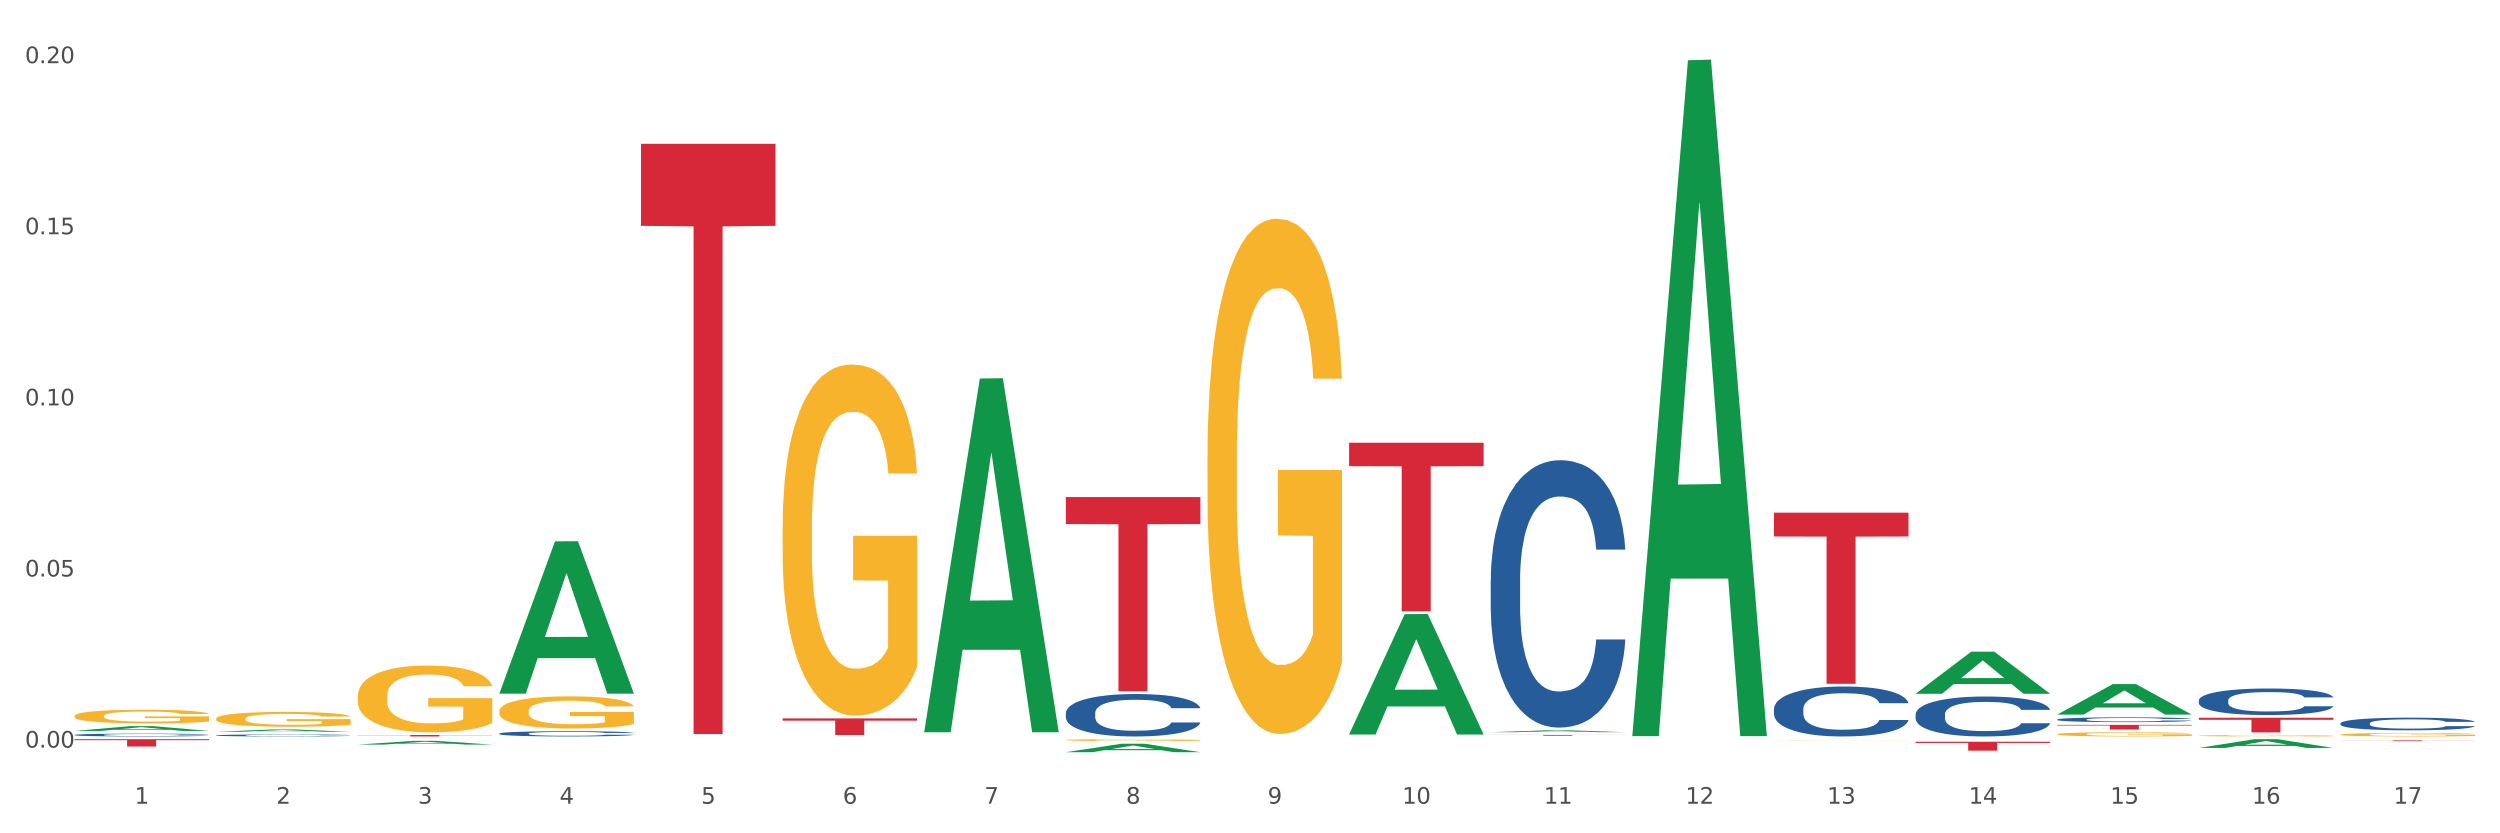 <?xml version="1.0" encoding="utf-8" standalone="no"?>
<!DOCTYPE svg PUBLIC "-//W3C//DTD SVG 1.1//EN"
  "http://www.w3.org/Graphics/SVG/1.1/DTD/svg11.dtd">
<svg xmlns:xlink="http://www.w3.org/1999/xlink" width="1080pt" height="360pt" viewBox="0 0 1080 360" xmlns="http://www.w3.org/2000/svg" version="1.1">
 <rect x="0" y="0" width="1080" height="360" fill="#333333" stroke="none"/>
 <defs>
  <style type="text/css">*{stroke-linejoin: round; stroke-linecap: butt}</style>
 </defs>
 <g id="figure_1">
  <g id="patch_1">
   <path d="M 0 360 
L 1080 360 
L 1080 0 
L 0 0 
z
" style="fill: #ffffff; stroke: #ffffff; stroke-linejoin: miter"/>
  </g>
  <g id="axes_1">
   <g id="matplotlib.axis_1">
    <g id="xtick_1">
     <g id="text_1">
      <!-- 1 -->
      <g style="fill: #4d4d4d" transform="translate(58.182 347.204) scale(0.096 -0.096)">
       <defs>
        <path id="DejaVuSans-31" d="M 794 531 
L 1825 531 
L 1825 4091 
L 703 3866 
L 703 4441 
L 1819 4666 
L 2450 4666 
L 2450 531 
L 3481 531 
L 3481 0 
L 794 0 
L 794 531 
z
" transform="scale(0.016)"/>
       </defs>
       <use xlink:href="#DejaVuSans-31"/>
      </g>
     </g>
    </g>
    <g id="xtick_2">
     <g id="text_2">
      <!-- 2 -->
      <g style="fill: #4d4d4d" transform="translate(119.364 347.204) scale(0.096 -0.096)">
       <defs>
        <path id="DejaVuSans-32" d="M 1228 531 
L 3431 531 
L 3431 0 
L 469 0 
L 469 531 
Q 828 903 1448 1529 
Q 2069 2156 2228 2338 
Q 2531 2678 2651 2914 
Q 2772 3150 2772 3378 
Q 2772 3750 2511 3984 
Q 2250 4219 1831 4219 
Q 1534 4219 1204 4116 
Q 875 4013 500 3803 
L 500 4441 
Q 881 4594 1212 4672 
Q 1544 4750 1819 4750 
Q 2544 4750 2975 4387 
Q 3406 4025 3406 3419 
Q 3406 3131 3298 2873 
Q 3191 2616 2906 2266 
Q 2828 2175 2409 1742 
Q 1991 1309 1228 531 
z
" transform="scale(0.016)"/>
       </defs>
       <use xlink:href="#DejaVuSans-32"/>
      </g>
     </g>
    </g>
    <g id="xtick_3">
     <g id="text_3">
      <!-- 3 -->
      <g style="fill: #4d4d4d" transform="translate(180.545 347.204) scale(0.096 -0.096)">
       <defs>
        <path id="DejaVuSans-33" d="M 2597 2516 
Q 3050 2419 3304 2112 
Q 3559 1806 3559 1356 
Q 3559 666 3084 287 
Q 2609 -91 1734 -91 
Q 1441 -91 1130 -33 
Q 819 25 488 141 
L 488 750 
Q 750 597 1062 519 
Q 1375 441 1716 441 
Q 2309 441 2620 675 
Q 2931 909 2931 1356 
Q 2931 1769 2642 2001 
Q 2353 2234 1838 2234 
L 1294 2234 
L 1294 2753 
L 1863 2753 
Q 2328 2753 2575 2939 
Q 2822 3125 2822 3475 
Q 2822 3834 2567 4026 
Q 2313 4219 1838 4219 
Q 1578 4219 1281 4162 
Q 984 4106 628 3988 
L 628 4550 
Q 988 4650 1302 4700 
Q 1616 4750 1894 4750 
Q 2613 4750 3031 4423 
Q 3450 4097 3450 3541 
Q 3450 3153 3228 2886 
Q 3006 2619 2597 2516 
z
" transform="scale(0.016)"/>
       </defs>
       <use xlink:href="#DejaVuSans-33"/>
      </g>
     </g>
    </g>
    <g id="xtick_4">
     <g id="text_4">
      <!-- 4 -->
      <g style="fill: #4d4d4d" transform="translate(241.726 347.204) scale(0.096 -0.096)">
       <defs>
        <path id="DejaVuSans-34" d="M 2419 4116 
L 825 1625 
L 2419 1625 
L 2419 4116 
z
M 2253 4666 
L 3047 4666 
L 3047 1625 
L 3713 1625 
L 3713 1100 
L 3047 1100 
L 3047 0 
L 2419 0 
L 2419 1100 
L 313 1100 
L 313 1709 
L 2253 4666 
z
" transform="scale(0.016)"/>
       </defs>
       <use xlink:href="#DejaVuSans-34"/>
      </g>
     </g>
    </g>
    <g id="xtick_5">
     <g id="text_5">
      <!-- 5 -->
      <g style="fill: #4d4d4d" transform="translate(302.908 347.204) scale(0.096 -0.096)">
       <defs>
        <path id="DejaVuSans-35" d="M 691 4666 
L 3169 4666 
L 3169 4134 
L 1269 4134 
L 1269 2991 
Q 1406 3038 1543 3061 
Q 1681 3084 1819 3084 
Q 2600 3084 3056 2656 
Q 3513 2228 3513 1497 
Q 3513 744 3044 326 
Q 2575 -91 1722 -91 
Q 1428 -91 1123 -41 
Q 819 9 494 109 
L 494 744 
Q 775 591 1075 516 
Q 1375 441 1709 441 
Q 2250 441 2565 725 
Q 2881 1009 2881 1497 
Q 2881 1984 2565 2268 
Q 2250 2553 1709 2553 
Q 1456 2553 1204 2497 
Q 953 2441 691 2322 
L 691 4666 
z
" transform="scale(0.016)"/>
       </defs>
       <use xlink:href="#DejaVuSans-35"/>
      </g>
     </g>
    </g>
    <g id="xtick_6">
     <g id="text_6">
      <!-- 6 -->
      <g style="fill: #4d4d4d" transform="translate(364.089 347.204) scale(0.096 -0.096)">
       <defs>
        <path id="DejaVuSans-36" d="M 2113 2584 
Q 1688 2584 1439 2293 
Q 1191 2003 1191 1497 
Q 1191 994 1439 701 
Q 1688 409 2113 409 
Q 2538 409 2786 701 
Q 3034 994 3034 1497 
Q 3034 2003 2786 2293 
Q 2538 2584 2113 2584 
z
M 3366 4563 
L 3366 3988 
Q 3128 4100 2886 4159 
Q 2644 4219 2406 4219 
Q 1781 4219 1451 3797 
Q 1122 3375 1075 2522 
Q 1259 2794 1537 2939 
Q 1816 3084 2150 3084 
Q 2853 3084 3261 2657 
Q 3669 2231 3669 1497 
Q 3669 778 3244 343 
Q 2819 -91 2113 -91 
Q 1303 -91 875 529 
Q 447 1150 447 2328 
Q 447 3434 972 4092 
Q 1497 4750 2381 4750 
Q 2619 4750 2861 4703 
Q 3103 4656 3366 4563 
z
" transform="scale(0.016)"/>
       </defs>
       <use xlink:href="#DejaVuSans-36"/>
      </g>
     </g>
    </g>
    <g id="xtick_7">
     <g id="text_7">
      <!-- 7 -->
      <g style="fill: #4d4d4d" transform="translate(425.271 347.204) scale(0.096 -0.096)">
       <defs>
        <path id="DejaVuSans-37" d="M 525 4666 
L 3525 4666 
L 3525 4397 
L 1831 0 
L 1172 0 
L 2766 4134 
L 525 4134 
L 525 4666 
z
" transform="scale(0.016)"/>
       </defs>
       <use xlink:href="#DejaVuSans-37"/>
      </g>
     </g>
    </g>
    <g id="xtick_8">
     <g id="text_8">
      <!-- 8 -->
      <g style="fill: #4d4d4d" transform="translate(486.452 347.204) scale(0.096 -0.096)">
       <defs>
        <path id="DejaVuSans-38" d="M 2034 2216 
Q 1584 2216 1326 1975 
Q 1069 1734 1069 1313 
Q 1069 891 1326 650 
Q 1584 409 2034 409 
Q 2484 409 2743 651 
Q 3003 894 3003 1313 
Q 3003 1734 2745 1975 
Q 2488 2216 2034 2216 
z
M 1403 2484 
Q 997 2584 770 2862 
Q 544 3141 544 3541 
Q 544 4100 942 4425 
Q 1341 4750 2034 4750 
Q 2731 4750 3128 4425 
Q 3525 4100 3525 3541 
Q 3525 3141 3298 2862 
Q 3072 2584 2669 2484 
Q 3125 2378 3379 2068 
Q 3634 1759 3634 1313 
Q 3634 634 3220 271 
Q 2806 -91 2034 -91 
Q 1263 -91 848 271 
Q 434 634 434 1313 
Q 434 1759 690 2068 
Q 947 2378 1403 2484 
z
M 1172 3481 
Q 1172 3119 1398 2916 
Q 1625 2713 2034 2713 
Q 2441 2713 2670 2916 
Q 2900 3119 2900 3481 
Q 2900 3844 2670 4047 
Q 2441 4250 2034 4250 
Q 1625 4250 1398 4047 
Q 1172 3844 1172 3481 
z
" transform="scale(0.016)"/>
       </defs>
       <use xlink:href="#DejaVuSans-38"/>
      </g>
     </g>
    </g>
    <g id="xtick_9">
     <g id="text_9">
      <!-- 9 -->
      <g style="fill: #4d4d4d" transform="translate(547.634 347.204) scale(0.096 -0.096)">
       <defs>
        <path id="DejaVuSans-39" d="M 703 97 
L 703 672 
Q 941 559 1184 500 
Q 1428 441 1663 441 
Q 2288 441 2617 861 
Q 2947 1281 2994 2138 
Q 2813 1869 2534 1725 
Q 2256 1581 1919 1581 
Q 1219 1581 811 2004 
Q 403 2428 403 3163 
Q 403 3881 828 4315 
Q 1253 4750 1959 4750 
Q 2769 4750 3195 4129 
Q 3622 3509 3622 2328 
Q 3622 1225 3098 567 
Q 2575 -91 1691 -91 
Q 1453 -91 1209 -44 
Q 966 3 703 97 
z
M 1959 2075 
Q 2384 2075 2632 2365 
Q 2881 2656 2881 3163 
Q 2881 3666 2632 3958 
Q 2384 4250 1959 4250 
Q 1534 4250 1286 3958 
Q 1038 3666 1038 3163 
Q 1038 2656 1286 2365 
Q 1534 2075 1959 2075 
z
" transform="scale(0.016)"/>
       </defs>
       <use xlink:href="#DejaVuSans-39"/>
      </g>
     </g>
    </g>
    <g id="xtick_10">
     <g id="text_10">
      <!-- 10 -->
      <g style="fill: #4d4d4d" transform="translate(605.761 347.204) scale(0.096 -0.096)">
       <defs>
        <path id="DejaVuSans-30" d="M 2034 4250 
Q 1547 4250 1301 3770 
Q 1056 3291 1056 2328 
Q 1056 1369 1301 889 
Q 1547 409 2034 409 
Q 2525 409 2770 889 
Q 3016 1369 3016 2328 
Q 3016 3291 2770 3770 
Q 2525 4250 2034 4250 
z
M 2034 4750 
Q 2819 4750 3233 4129 
Q 3647 3509 3647 2328 
Q 3647 1150 3233 529 
Q 2819 -91 2034 -91 
Q 1250 -91 836 529 
Q 422 1150 422 2328 
Q 422 3509 836 4129 
Q 1250 4750 2034 4750 
z
" transform="scale(0.016)"/>
       </defs>
       <use xlink:href="#DejaVuSans-31"/>
       <use xlink:href="#DejaVuSans-30" transform="translate(63.623 0)"/>
      </g>
     </g>
    </g>
    <g id="xtick_11">
     <g id="text_11">
      <!-- 11 -->
      <g style="fill: #4d4d4d" transform="translate(666.942 347.204) scale(0.096 -0.096)">
       <use xlink:href="#DejaVuSans-31"/>
       <use xlink:href="#DejaVuSans-31" transform="translate(63.623 0)"/>
      </g>
     </g>
    </g>
    <g id="xtick_12">
     <g id="text_12">
      <!-- 12 -->
      <g style="fill: #4d4d4d" transform="translate(728.124 347.204) scale(0.096 -0.096)">
       <use xlink:href="#DejaVuSans-31"/>
       <use xlink:href="#DejaVuSans-32" transform="translate(63.623 0)"/>
      </g>
     </g>
    </g>
    <g id="xtick_13">
     <g id="text_13">
      <!-- 13 -->
      <g style="fill: #4d4d4d" transform="translate(789.305 347.204) scale(0.096 -0.096)">
       <use xlink:href="#DejaVuSans-31"/>
       <use xlink:href="#DejaVuSans-33" transform="translate(63.623 0)"/>
      </g>
     </g>
    </g>
    <g id="xtick_14">
     <g id="text_14">
      <!-- 14 -->
      <g style="fill: #4d4d4d" transform="translate(850.487 347.204) scale(0.096 -0.096)">
       <use xlink:href="#DejaVuSans-31"/>
       <use xlink:href="#DejaVuSans-34" transform="translate(63.623 0)"/>
      </g>
     </g>
    </g>
    <g id="xtick_15">
     <g id="text_15">
      <!-- 15 -->
      <g style="fill: #4d4d4d" transform="translate(911.668 347.204) scale(0.096 -0.096)">
       <use xlink:href="#DejaVuSans-31"/>
       <use xlink:href="#DejaVuSans-35" transform="translate(63.623 0)"/>
      </g>
     </g>
    </g>
    <g id="xtick_16">
     <g id="text_16">
      <!-- 16 -->
      <g style="fill: #4d4d4d" transform="translate(972.849 347.204) scale(0.096 -0.096)">
       <use xlink:href="#DejaVuSans-31"/>
       <use xlink:href="#DejaVuSans-36" transform="translate(63.623 0)"/>
      </g>
     </g>
    </g>
    <g id="xtick_17">
     <g id="text_17">
      <!-- 17 -->
      <g style="fill: #4d4d4d" transform="translate(1034.031 347.204) scale(0.096 -0.096)">
       <use xlink:href="#DejaVuSans-31"/>
       <use xlink:href="#DejaVuSans-37" transform="translate(63.623 0)"/>
      </g>
     </g>
    </g>
    <g id="xtick_18"/>
    <g id="xtick_19"/>
    <g id="xtick_20"/>
    <g id="xtick_21"/>
    <g id="xtick_22"/>
    <g id="xtick_23"/>
    <g id="xtick_24"/>
    <g id="xtick_25"/>
    <g id="xtick_26"/>
    <g id="xtick_27"/>
    <g id="xtick_28"/>
    <g id="xtick_29"/>
    <g id="xtick_30"/>
    <g id="xtick_31"/>
    <g id="xtick_32"/>
    <g id="xtick_33"/>
   </g>
   <g id="matplotlib.axis_2">
    <g id="ytick_1">
     <g id="text_18">
      <!-- 0.00 -->
      <g style="fill: #4d4d4d" transform="translate(10.8 322.971) scale(0.096 -0.096)">
       <defs>
        <path id="DejaVuSans-2e" d="M 684 794 
L 1344 794 
L 1344 0 
L 684 0 
L 684 794 
z
" transform="scale(0.016)"/>
       </defs>
       <use xlink:href="#DejaVuSans-30"/>
       <use xlink:href="#DejaVuSans-2e" transform="translate(63.623 0)"/>
       <use xlink:href="#DejaVuSans-30" transform="translate(95.41 0)"/>
       <use xlink:href="#DejaVuSans-30" transform="translate(159.033 0)"/>
      </g>
     </g>
    </g>
    <g id="ytick_2">
     <g id="text_19">
      <!-- 0.05 -->
      <g style="fill: #4d4d4d" transform="translate(10.8 249.05) scale(0.096 -0.096)">
       <use xlink:href="#DejaVuSans-30"/>
       <use xlink:href="#DejaVuSans-2e" transform="translate(63.623 0)"/>
       <use xlink:href="#DejaVuSans-30" transform="translate(95.41 0)"/>
       <use xlink:href="#DejaVuSans-35" transform="translate(159.033 0)"/>
      </g>
     </g>
    </g>
    <g id="ytick_3">
     <g id="text_20">
      <!-- 0.10 -->
      <g style="fill: #4d4d4d" transform="translate(10.8 175.13) scale(0.096 -0.096)">
       <use xlink:href="#DejaVuSans-30"/>
       <use xlink:href="#DejaVuSans-2e" transform="translate(63.623 0)"/>
       <use xlink:href="#DejaVuSans-31" transform="translate(95.41 0)"/>
       <use xlink:href="#DejaVuSans-30" transform="translate(159.033 0)"/>
      </g>
     </g>
    </g>
    <g id="ytick_4">
     <g id="text_21">
      <!-- 0.15 -->
      <g style="fill: #4d4d4d" transform="translate(10.8 101.21) scale(0.096 -0.096)">
       <use xlink:href="#DejaVuSans-30"/>
       <use xlink:href="#DejaVuSans-2e" transform="translate(63.623 0)"/>
       <use xlink:href="#DejaVuSans-31" transform="translate(95.41 0)"/>
       <use xlink:href="#DejaVuSans-35" transform="translate(159.033 0)"/>
      </g>
     </g>
    </g>
    <g id="ytick_5">
     <g id="text_22">
      <!-- 0.20 -->
      <g style="fill: #4d4d4d" transform="translate(10.8 27.29) scale(0.096 -0.096)">
       <use xlink:href="#DejaVuSans-30"/>
       <use xlink:href="#DejaVuSans-2e" transform="translate(63.623 0)"/>
       <use xlink:href="#DejaVuSans-32" transform="translate(95.41 0)"/>
       <use xlink:href="#DejaVuSans-30" transform="translate(159.033 0)"/>
      </g>
     </g>
    </g>
    <g id="ytick_6"/>
    <g id="ytick_7"/>
    <g id="ytick_8"/>
    <g id="ytick_9"/>
   </g>
   <g id="PolyCollection_1">
    <path d="M 32.175 315.757 
L 32.235 315.755 
L 56.203 313.694 
L 66.15 313.692 
L 90.297 315.761 
L 78.793 315.761 
L 73.58 315.279 
L 48.833 315.279 
L 48.653 315.287 
L 43.62 315.761 
L 32.175 315.761 
L 32.175 315.757 
L 51.949 314.992 
L 70.464 314.99 
L 61.296 314.133 
L 61.176 314.129 
L 61.056 314.135 
L 51.889 314.99 
L 51.949 314.992 
L 32.175 315.757 
z
" clip-path="url(#pf36c6ac7fe)" style="fill: #109648"/>
    <path d="M 93.356 316.117 
L 93.416 316.116 
L 117.384 315.133 
L 127.331 315.132 
L 151.479 316.118 
L 139.974 316.118 
L 134.761 315.889 
L 110.014 315.889 
L 109.834 315.892 
L 104.801 316.118 
L 93.356 316.118 
L 93.356 316.117 
L 113.13 315.752 
L 131.645 315.751 
L 122.478 315.343 
L 122.358 315.341 
L 122.238 315.343 
L 113.07 315.751 
L 113.13 315.752 
L 93.356 316.117 
z
" clip-path="url(#pf36c6ac7fe)" style="fill: #109648"/>
    <path d="M 154.538 321.663 
L 154.598 321.661 
L 178.566 320.063 
L 188.512 320.062 
L 212.66 321.666 
L 201.156 321.666 
L 195.943 321.292 
L 171.196 321.292 
L 171.016 321.298 
L 165.983 321.666 
L 154.538 321.666 
L 154.538 321.663 
L 174.311 321.069 
L 192.827 321.068 
L 183.659 320.404 
L 183.539 320.401 
L 183.419 320.405 
L 174.251 321.068 
L 174.311 321.069 
L 154.538 321.663 
z
" clip-path="url(#pf36c6ac7fe)" style="fill: #109648"/>
    <path d="M 215.719 299.533 
L 215.779 299.471 
L 239.747 233.863 
L 249.694 233.801 
L 273.842 299.656 
L 262.337 299.656 
L 257.124 284.321 
L 232.377 284.321 
L 232.197 284.569 
L 227.164 299.656 
L 215.719 299.656 
L 215.719 299.533 
L 235.493 275.169 
L 254.008 275.108 
L 244.84 247.838 
L 244.72 247.714 
L 244.601 247.9 
L 235.433 275.108 
L 235.493 275.169 
L 215.719 299.533 
z
" clip-path="url(#pf36c6ac7fe)" style="fill: #109648"/>
    <path d="M 399.263 316.04 
L 399.323 315.896 
L 423.291 163.518 
L 433.238 163.375 
L 457.386 316.327 
L 445.881 316.327 
L 440.668 280.71 
L 415.921 280.71 
L 415.741 281.285 
L 410.708 316.327 
L 399.263 316.327 
L 399.263 316.04 
L 419.037 259.455 
L 437.552 259.311 
L 428.385 195.976 
L 428.265 195.689 
L 428.145 196.119 
L 418.977 259.311 
L 419.037 259.455 
L 399.263 316.04 
z
" clip-path="url(#pf36c6ac7fe)" style="fill: #109648"/>
    <path d="M 1011.078 319.843 
L 1069.2 319.843 
L 1069.2 319.887 
L 1046.337 319.887 
L 1046.337 320.159 
L 1033.803 320.159 
L 1033.803 319.887 
L 1011.078 319.887 
L 1011.078 319.843 
L 1011.078 319.843 
z
" clip-path="url(#pf36c6ac7fe)" style="fill: #d62839"/>
    <path d="M 888.715 313.138 
L 946.837 313.138 
L 946.837 313.42 
L 923.974 313.422 
L 923.974 315.163 
L 911.44 315.163 
L 911.44 313.422 
L 888.715 313.42 
L 888.715 313.14 
L 888.715 313.138 
z
" clip-path="url(#pf36c6ac7fe)" style="fill: #d62839"/>
    <path d="M 827.533 320.421 
L 885.656 320.421 
L 885.656 320.957 
L 862.792 320.96 
L 862.792 324.275 
L 850.259 324.275 
L 850.259 320.96 
L 827.533 320.957 
L 827.533 320.425 
L 827.533 320.421 
z
" clip-path="url(#pf36c6ac7fe)" style="fill: #d62839"/>
    <path d="M 32.175 309.335 
L 32.244 309.329 
L 32.244 309.135 
L 32.381 308.967 
L 33.067 308.562 
L 34.096 308.227 
L 34.851 308.048 
L 35.606 307.903 
L 36.498 307.757 
L 37.596 307.605 
L 39.586 307.384 
L 40.821 307.27 
L 42.331 307.151 
L 45.076 306.978 
L 47.066 306.881 
L 49.124 306.8 
L 52.487 306.703 
L 54.683 306.66 
L 57.016 306.627 
L 59.829 306.606 
L 61.957 306.6 
L 66.623 306.616 
L 70.603 306.665 
L 72.524 306.703 
L 74.995 306.768 
L 76.299 306.811 
L 78.426 306.897 
L 80.622 307.011 
L 82.131 307.108 
L 84.396 307.292 
L 86.111 307.476 
L 87.69 307.703 
L 88.513 307.859 
L 89.131 308.005 
L 89.68 308.173 
L 90.229 308.438 
L 77.877 308.438 
L 77.397 308.248 
L 76.642 308.07 
L 75.544 307.897 
L 74.583 307.789 
L 72.936 307.654 
L 71.426 307.567 
L 69.848 307.503 
L 67.927 307.449 
L 66.417 307.422 
L 64.29 307.4 
L 60.104 307.405 
L 57.29 307.449 
L 55.369 307.503 
L 54.134 307.551 
L 53.036 307.605 
L 51.801 307.681 
L 50.36 307.794 
L 49.33 307.897 
L 48.301 308.027 
L 47.478 308.157 
L 46.723 308.308 
L 46.105 308.47 
L 45.625 308.638 
L 45.213 308.843 
L 44.87 309.183 
L 44.87 309.924 
L 45.007 310.091 
L 45.35 310.313 
L 45.762 310.48 
L 46.448 310.68 
L 47.066 310.815 
L 48.232 311.01 
L 49.536 311.172 
L 50.566 311.275 
L 51.595 311.361 
L 53.379 311.48 
L 55.369 311.577 
L 57.085 311.637 
L 59.418 311.691 
L 60.996 311.712 
L 62.368 311.723 
L 65.731 311.723 
L 68.133 311.707 
L 70.809 311.669 
L 72.868 311.621 
L 74.583 311.561 
L 76.504 311.464 
L 77.74 311.372 
L 77.74 310.243 
L 62.643 310.237 
L 62.643 309.486 
L 90.297 309.486 
L 90.297 311.691 
L 89.131 311.804 
L 87.827 311.907 
L 86.455 311.999 
L 84.396 312.112 
L 81.926 312.22 
L 79.73 312.296 
L 77.397 312.361 
L 74.652 312.42 
L 71.083 312.474 
L 68.887 312.496 
L 66.143 312.512 
L 62.917 312.518 
L 60.104 312.507 
L 57.359 312.48 
L 54.477 312.431 
L 51.663 312.361 
L 49.536 312.291 
L 47.409 312.204 
L 45.144 312.091 
L 43.36 311.983 
L 41.988 311.885 
L 40.478 311.761 
L 38.831 311.599 
L 37.596 311.453 
L 36.498 311.302 
L 35.332 311.107 
L 34.508 310.94 
L 33.685 310.729 
L 33.204 310.572 
L 32.655 310.329 
L 32.244 309.989 
L 32.175 309.335 
z
" clip-path="url(#pf36c6ac7fe)" style="fill: #f7b32b"/>
    <path d="M 949.896 310.067 
L 1008.019 310.067 
L 1008.019 310.946 
L 985.155 310.952 
L 985.155 316.391 
L 972.622 316.391 
L 972.622 310.952 
L 949.896 310.946 
L 949.896 310.073 
L 949.896 310.067 
z
" clip-path="url(#pf36c6ac7fe)" style="fill: #d62839"/>
    <path d="M 766.352 221.486 
L 824.474 221.486 
L 824.474 231.756 
L 801.611 231.826 
L 801.611 295.392 
L 789.078 295.392 
L 789.078 231.826 
L 766.352 231.756 
L 766.352 221.555 
L 766.352 221.486 
z
" clip-path="url(#pf36c6ac7fe)" style="fill: #d62839"/>
    <path d="M 460.445 319.691 
L 460.514 319.691 
L 460.514 319.664 
L 460.651 319.642 
L 461.337 319.587 
L 462.366 319.542 
L 463.121 319.518 
L 463.876 319.499 
L 464.768 319.479 
L 465.866 319.459 
L 467.856 319.429 
L 469.091 319.414 
L 470.601 319.398 
L 473.346 319.374 
L 475.336 319.361 
L 477.394 319.35 
L 480.757 319.337 
L 482.953 319.331 
L 485.286 319.327 
L 488.099 319.324 
L 490.227 319.323 
L 494.893 319.326 
L 498.873 319.332 
L 500.794 319.337 
L 503.265 319.346 
L 504.568 319.352 
L 506.696 319.363 
L 508.892 319.379 
L 510.401 319.392 
L 512.666 319.416 
L 514.381 319.441 
L 515.96 319.472 
L 516.783 319.493 
L 517.401 319.512 
L 517.95 319.535 
L 518.499 319.571 
L 506.147 319.571 
L 505.666 319.545 
L 504.912 319.521 
L 503.814 319.498 
L 502.853 319.483 
L 501.206 319.465 
L 499.696 319.454 
L 498.118 319.445 
L 496.197 319.438 
L 494.687 319.434 
L 492.56 319.431 
L 488.374 319.432 
L 485.56 319.438 
L 483.639 319.445 
L 482.404 319.451 
L 481.306 319.459 
L 480.071 319.469 
L 478.63 319.484 
L 477.6 319.498 
L 476.571 319.515 
L 475.747 319.533 
L 474.993 319.553 
L 474.375 319.575 
L 473.895 319.598 
L 473.483 319.625 
L 473.14 319.671 
L 473.14 319.771 
L 473.277 319.793 
L 473.62 319.823 
L 474.032 319.846 
L 474.718 319.872 
L 475.336 319.891 
L 476.502 319.917 
L 477.806 319.939 
L 478.835 319.952 
L 479.865 319.964 
L 481.649 319.98 
L 483.639 319.993 
L 485.354 320.001 
L 487.688 320.008 
L 489.266 320.011 
L 490.638 320.013 
L 494.001 320.013 
L 496.403 320.011 
L 499.079 320.006 
L 501.137 319.999 
L 502.853 319.991 
L 504.774 319.978 
L 506.01 319.966 
L 506.01 319.814 
L 490.913 319.813 
L 490.913 319.712 
L 518.567 319.712 
L 518.567 320.008 
L 517.401 320.024 
L 516.097 320.038 
L 514.724 320.05 
L 512.666 320.065 
L 510.195 320.08 
L 508 320.09 
L 505.666 320.099 
L 502.922 320.107 
L 499.353 320.114 
L 497.157 320.117 
L 494.413 320.119 
L 491.187 320.12 
L 488.374 320.118 
L 485.629 320.115 
L 482.747 320.108 
L 479.933 320.099 
L 477.806 320.089 
L 475.679 320.078 
L 473.414 320.062 
L 471.63 320.048 
L 470.258 320.035 
L 468.748 320.018 
L 467.101 319.996 
L 465.866 319.976 
L 464.768 319.956 
L 463.601 319.93 
L 462.778 319.907 
L 461.955 319.879 
L 461.474 319.858 
L 460.925 319.825 
L 460.514 319.779 
L 460.445 319.691 
z
" clip-path="url(#pf36c6ac7fe)" style="fill: #f7b32b"/>
    <path d="M 338.082 227.557 
L 338.151 227.419 
L 338.151 222.431 
L 338.288 218.136 
L 338.974 207.744 
L 340.003 199.154 
L 340.758 194.582 
L 341.513 190.841 
L 342.405 187.1 
L 343.503 183.221 
L 345.493 177.54 
L 346.728 174.631 
L 348.238 171.583 
L 350.983 167.149 
L 352.973 164.655 
L 355.032 162.577 
L 358.394 160.083 
L 360.59 158.975 
L 362.923 158.143 
L 365.737 157.589 
L 367.864 157.451 
L 372.53 157.866 
L 376.51 159.113 
L 378.431 160.083 
L 380.902 161.746 
L 382.206 162.854 
L 384.333 165.071 
L 386.529 167.98 
L 388.038 170.474 
L 390.303 175.185 
L 392.019 179.896 
L 393.597 185.715 
L 394.42 189.733 
L 395.038 193.474 
L 395.587 197.769 
L 396.136 204.558 
L 383.784 204.558 
L 383.304 199.708 
L 382.549 195.136 
L 381.451 190.703 
L 380.49 187.932 
L 378.843 184.468 
L 377.334 182.251 
L 375.755 180.588 
L 373.834 179.203 
L 372.324 178.51 
L 370.197 177.956 
L 366.011 178.095 
L 363.198 179.203 
L 361.276 180.588 
L 360.041 181.835 
L 358.943 183.221 
L 357.708 185.161 
L 356.267 188.07 
L 355.237 190.703 
L 354.208 194.028 
L 353.385 197.353 
L 352.63 201.233 
L 352.012 205.389 
L 351.532 209.684 
L 351.12 214.949 
L 350.777 223.678 
L 350.777 242.659 
L 350.914 246.954 
L 351.257 252.635 
L 351.669 256.93 
L 352.355 262.056 
L 352.973 265.52 
L 354.139 270.508 
L 355.443 274.664 
L 356.473 277.297 
L 357.502 279.514 
L 359.286 282.562 
L 361.276 285.056 
L 362.992 286.58 
L 365.325 287.965 
L 366.903 288.519 
L 368.276 288.797 
L 371.638 288.797 
L 374.04 288.381 
L 376.716 287.411 
L 378.775 286.164 
L 380.49 284.64 
L 382.412 282.146 
L 383.647 279.791 
L 383.647 250.834 
L 368.55 250.695 
L 368.55 231.437 
L 396.204 231.437 
L 396.204 287.965 
L 395.038 290.875 
L 393.734 293.507 
L 392.362 295.863 
L 390.303 298.772 
L 387.833 301.543 
L 385.637 303.483 
L 383.304 305.146 
L 380.559 306.67 
L 376.99 308.055 
L 374.795 308.609 
L 372.05 309.025 
L 368.824 309.164 
L 366.011 308.886 
L 363.266 308.194 
L 360.384 306.947 
L 357.571 305.146 
L 355.443 303.344 
L 353.316 301.128 
L 351.052 298.218 
L 349.267 295.447 
L 347.895 292.953 
L 346.385 289.766 
L 344.738 285.61 
L 343.503 281.869 
L 342.405 277.99 
L 341.239 273.002 
L 340.415 268.707 
L 339.592 263.303 
L 339.111 259.285 
L 338.562 253.05 
L 338.151 244.322 
L 338.082 227.557 
z
" clip-path="url(#pf36c6ac7fe)" style="fill: #f7b32b"/>
    <path d="M 215.719 307.244 
L 215.788 307.231 
L 215.788 306.775 
L 215.925 306.382 
L 216.611 305.431 
L 217.641 304.645 
L 218.395 304.227 
L 219.15 303.885 
L 220.042 303.543 
L 221.14 303.188 
L 223.13 302.668 
L 224.366 302.402 
L 225.875 302.123 
L 228.62 301.718 
L 230.61 301.49 
L 232.669 301.3 
L 236.031 301.071 
L 238.227 300.97 
L 240.56 300.894 
L 243.374 300.843 
L 245.501 300.831 
L 250.167 300.869 
L 254.147 300.983 
L 256.069 301.071 
L 258.539 301.224 
L 259.843 301.325 
L 261.97 301.528 
L 264.166 301.794 
L 265.676 302.022 
L 267.94 302.453 
L 269.656 302.884 
L 271.234 303.416 
L 272.057 303.784 
L 272.675 304.126 
L 273.224 304.519 
L 273.773 305.14 
L 261.421 305.14 
L 260.941 304.696 
L 260.186 304.278 
L 259.088 303.872 
L 258.127 303.619 
L 256.48 303.302 
L 254.971 303.099 
L 253.392 302.947 
L 251.471 302.82 
L 249.961 302.757 
L 247.834 302.706 
L 243.648 302.719 
L 240.835 302.82 
L 238.913 302.947 
L 237.678 303.061 
L 236.58 303.188 
L 235.345 303.365 
L 233.904 303.632 
L 232.875 303.872 
L 231.845 304.177 
L 231.022 304.481 
L 230.267 304.836 
L 229.649 305.216 
L 229.169 305.609 
L 228.757 306.09 
L 228.414 306.889 
L 228.414 308.625 
L 228.551 309.018 
L 228.895 309.537 
L 229.306 309.93 
L 229.993 310.399 
L 230.61 310.716 
L 231.777 311.172 
L 233.08 311.553 
L 234.11 311.793 
L 235.139 311.996 
L 236.923 312.275 
L 238.913 312.503 
L 240.629 312.643 
L 242.962 312.769 
L 244.54 312.82 
L 245.913 312.845 
L 249.275 312.845 
L 251.677 312.807 
L 254.353 312.719 
L 256.412 312.605 
L 258.127 312.465 
L 260.049 312.237 
L 261.284 312.022 
L 261.284 309.373 
L 246.187 309.36 
L 246.187 307.598 
L 273.842 307.598 
L 273.842 312.769 
L 272.675 313.035 
L 271.371 313.276 
L 269.999 313.492 
L 267.94 313.758 
L 265.47 314.011 
L 263.274 314.189 
L 260.941 314.341 
L 258.196 314.48 
L 254.628 314.607 
L 252.432 314.658 
L 249.687 314.696 
L 246.462 314.708 
L 243.648 314.683 
L 240.903 314.62 
L 238.021 314.506 
L 235.208 314.341 
L 233.08 314.176 
L 230.953 313.973 
L 228.689 313.707 
L 226.905 313.454 
L 225.532 313.226 
L 224.022 312.934 
L 222.376 312.554 
L 221.14 312.212 
L 220.042 311.857 
L 218.876 311.401 
L 218.052 311.008 
L 217.229 310.513 
L 216.749 310.146 
L 216.2 309.576 
L 215.788 308.777 
L 215.719 307.244 
z
" clip-path="url(#pf36c6ac7fe)" style="fill: #f7b32b"/>
    <path d="M 154.538 300.848 
L 154.606 300.821 
L 154.606 299.873 
L 154.744 299.057 
L 155.43 297.082 
L 156.459 295.449 
L 157.214 294.58 
L 157.969 293.869 
L 158.861 293.158 
L 159.959 292.421 
L 161.949 291.341 
L 163.184 290.788 
L 164.694 290.209 
L 167.439 289.366 
L 169.429 288.892 
L 171.487 288.497 
L 174.85 288.023 
L 177.046 287.812 
L 179.379 287.654 
L 182.192 287.549 
L 184.32 287.523 
L 188.986 287.602 
L 192.966 287.839 
L 194.887 288.023 
L 197.358 288.339 
L 198.661 288.55 
L 200.789 288.971 
L 202.985 289.524 
L 204.494 289.998 
L 206.759 290.893 
L 208.474 291.789 
L 210.053 292.895 
L 210.876 293.658 
L 211.494 294.369 
L 212.043 295.186 
L 212.592 296.476 
L 200.24 296.476 
L 199.759 295.554 
L 199.005 294.685 
L 197.907 293.843 
L 196.946 293.316 
L 195.299 292.658 
L 193.789 292.236 
L 192.211 291.92 
L 190.29 291.657 
L 188.78 291.525 
L 186.653 291.42 
L 182.467 291.446 
L 179.653 291.657 
L 177.732 291.92 
L 176.497 292.157 
L 175.399 292.421 
L 174.164 292.789 
L 172.723 293.342 
L 171.693 293.843 
L 170.664 294.475 
L 169.84 295.107 
L 169.086 295.844 
L 168.468 296.634 
L 167.988 297.451 
L 167.576 298.451 
L 167.233 300.11 
L 167.233 303.718 
L 167.37 304.534 
L 167.713 305.614 
L 168.125 306.431 
L 168.811 307.405 
L 169.429 308.063 
L 170.595 309.011 
L 171.899 309.801 
L 172.928 310.302 
L 173.958 310.723 
L 175.742 311.302 
L 177.732 311.776 
L 179.447 312.066 
L 181.781 312.329 
L 183.359 312.435 
L 184.731 312.487 
L 188.094 312.487 
L 190.495 312.408 
L 193.172 312.224 
L 195.23 311.987 
L 196.946 311.697 
L 198.867 311.223 
L 200.102 310.776 
L 200.102 305.272 
L 185.006 305.246 
L 185.006 301.585 
L 212.66 301.585 
L 212.66 312.329 
L 211.494 312.882 
L 210.19 313.383 
L 208.817 313.83 
L 206.759 314.383 
L 204.288 314.91 
L 202.092 315.279 
L 199.759 315.595 
L 197.014 315.885 
L 193.446 316.148 
L 191.25 316.253 
L 188.505 316.332 
L 185.28 316.359 
L 182.467 316.306 
L 179.722 316.174 
L 176.84 315.937 
L 174.026 315.595 
L 171.899 315.253 
L 169.772 314.831 
L 167.507 314.278 
L 165.723 313.751 
L 164.351 313.277 
L 162.841 312.672 
L 161.194 311.882 
L 159.959 311.171 
L 158.861 310.433 
L 157.694 309.485 
L 156.871 308.669 
L 156.048 307.642 
L 155.567 306.878 
L 155.018 305.693 
L 154.606 304.034 
L 154.538 300.848 
z
" clip-path="url(#pf36c6ac7fe)" style="fill: #f7b32b"/>
    <path d="M 93.356 310.515 
L 93.425 310.509 
L 93.425 310.298 
L 93.562 310.117 
L 94.248 309.679 
L 95.278 309.316 
L 96.033 309.123 
L 96.787 308.965 
L 97.68 308.807 
L 98.778 308.644 
L 100.768 308.404 
L 102.003 308.281 
L 103.512 308.153 
L 106.257 307.966 
L 108.247 307.86 
L 110.306 307.773 
L 113.668 307.667 
L 115.864 307.621 
L 118.197 307.586 
L 121.011 307.562 
L 123.138 307.556 
L 127.804 307.574 
L 131.784 307.626 
L 133.706 307.667 
L 136.176 307.738 
L 137.48 307.784 
L 139.607 307.878 
L 141.803 308.001 
L 143.313 308.106 
L 145.577 308.305 
L 147.293 308.503 
L 148.871 308.749 
L 149.695 308.919 
L 150.312 309.076 
L 150.861 309.258 
L 151.41 309.544 
L 139.058 309.544 
L 138.578 309.339 
L 137.823 309.147 
L 136.725 308.959 
L 135.764 308.843 
L 134.118 308.696 
L 132.608 308.603 
L 131.03 308.533 
L 129.108 308.474 
L 127.599 308.445 
L 125.471 308.422 
L 121.285 308.427 
L 118.472 308.474 
L 116.55 308.533 
L 115.315 308.585 
L 114.217 308.644 
L 112.982 308.726 
L 111.541 308.848 
L 110.512 308.959 
L 109.482 309.1 
L 108.659 309.24 
L 107.904 309.404 
L 107.287 309.579 
L 106.806 309.76 
L 106.394 309.983 
L 106.051 310.351 
L 106.051 311.152 
L 106.189 311.333 
L 106.532 311.573 
L 106.943 311.754 
L 107.63 311.97 
L 108.247 312.117 
L 109.414 312.327 
L 110.718 312.502 
L 111.747 312.613 
L 112.776 312.707 
L 114.56 312.836 
L 116.55 312.941 
L 118.266 313.005 
L 120.599 313.064 
L 122.177 313.087 
L 123.55 313.099 
L 126.912 313.099 
L 129.314 313.081 
L 131.99 313.04 
L 134.049 312.988 
L 135.764 312.923 
L 137.686 312.818 
L 138.921 312.719 
L 138.921 311.497 
L 123.824 311.491 
L 123.824 310.678 
L 151.479 310.678 
L 151.479 313.064 
L 150.312 313.186 
L 149.008 313.298 
L 147.636 313.397 
L 145.577 313.52 
L 143.107 313.637 
L 140.911 313.718 
L 138.578 313.789 
L 135.833 313.853 
L 132.265 313.911 
L 130.069 313.935 
L 127.324 313.952 
L 124.099 313.958 
L 121.285 313.946 
L 118.54 313.917 
L 115.658 313.865 
L 112.845 313.789 
L 110.718 313.713 
L 108.59 313.619 
L 106.326 313.496 
L 104.542 313.379 
L 103.169 313.274 
L 101.66 313.14 
L 100.013 312.964 
L 98.778 312.806 
L 97.68 312.643 
L 96.513 312.432 
L 95.69 312.251 
L 94.866 312.023 
L 94.386 311.853 
L 93.837 311.59 
L 93.425 311.222 
L 93.356 310.515 
z
" clip-path="url(#pf36c6ac7fe)" style="fill: #f7b32b"/>
    <path d="M 460.445 214.726 
L 518.567 214.726 
L 518.567 226.387 
L 495.704 226.466 
L 495.704 298.641 
L 483.17 298.641 
L 483.17 226.466 
L 460.445 226.387 
L 460.445 214.805 
L 460.445 214.726 
z
" clip-path="url(#pf36c6ac7fe)" style="fill: #d62839"/>
    <path d="M 582.808 191.262 
L 640.93 191.262 
L 640.93 201.381 
L 618.067 201.449 
L 618.067 264.078 
L 605.533 264.078 
L 605.533 201.449 
L 582.808 201.381 
L 582.808 191.33 
L 582.808 191.262 
z
" clip-path="url(#pf36c6ac7fe)" style="fill: #d62839"/>
    <path d="M 1011.078 317.35 
L 1011.146 317.349 
L 1011.146 317.3 
L 1011.284 317.258 
L 1011.97 317.157 
L 1012.999 317.073 
L 1013.754 317.028 
L 1014.509 316.991 
L 1015.401 316.955 
L 1016.499 316.917 
L 1018.489 316.861 
L 1019.724 316.833 
L 1021.234 316.803 
L 1023.978 316.759 
L 1025.969 316.735 
L 1028.027 316.715 
L 1031.39 316.69 
L 1033.585 316.679 
L 1035.919 316.671 
L 1038.732 316.666 
L 1040.859 316.664 
L 1045.526 316.669 
L 1049.506 316.681 
L 1051.427 316.69 
L 1053.897 316.706 
L 1055.201 316.717 
L 1057.328 316.739 
L 1059.524 316.767 
L 1061.034 316.792 
L 1063.299 316.838 
L 1065.014 316.884 
L 1066.592 316.941 
L 1067.416 316.98 
L 1068.033 317.017 
L 1068.582 317.059 
L 1069.131 317.125 
L 1056.78 317.125 
L 1056.299 317.078 
L 1055.544 317.033 
L 1054.446 316.99 
L 1053.486 316.963 
L 1051.839 316.929 
L 1050.329 316.907 
L 1048.751 316.891 
L 1046.829 316.877 
L 1045.32 316.871 
L 1043.192 316.865 
L 1039.007 316.866 
L 1036.193 316.877 
L 1034.272 316.891 
L 1033.037 316.903 
L 1031.939 316.917 
L 1030.703 316.936 
L 1029.262 316.964 
L 1028.233 316.99 
L 1027.204 317.022 
L 1026.38 317.055 
L 1025.625 317.093 
L 1025.008 317.134 
L 1024.527 317.176 
L 1024.116 317.227 
L 1023.773 317.313 
L 1023.773 317.498 
L 1023.91 317.54 
L 1024.253 317.596 
L 1024.665 317.638 
L 1025.351 317.688 
L 1025.969 317.722 
L 1027.135 317.771 
L 1028.439 317.811 
L 1029.468 317.837 
L 1030.498 317.859 
L 1032.282 317.889 
L 1034.272 317.913 
L 1035.987 317.928 
L 1038.32 317.942 
L 1039.899 317.947 
L 1041.271 317.95 
L 1044.634 317.95 
L 1047.035 317.946 
L 1049.712 317.936 
L 1051.77 317.924 
L 1053.486 317.909 
L 1055.407 317.885 
L 1056.642 317.862 
L 1056.642 317.578 
L 1041.546 317.577 
L 1041.546 317.388 
L 1069.2 317.388 
L 1069.2 317.942 
L 1068.033 317.97 
L 1066.73 317.996 
L 1065.357 318.019 
L 1063.299 318.047 
L 1060.828 318.075 
L 1058.632 318.093 
L 1056.299 318.11 
L 1053.554 318.125 
L 1049.986 318.138 
L 1047.79 318.144 
L 1045.045 318.148 
L 1041.82 318.149 
L 1039.007 318.146 
L 1036.262 318.14 
L 1033.38 318.127 
L 1030.566 318.11 
L 1028.439 318.092 
L 1026.312 318.07 
L 1024.047 318.042 
L 1022.263 318.015 
L 1020.891 317.99 
L 1019.381 317.959 
L 1017.734 317.919 
L 1016.499 317.882 
L 1015.401 317.844 
L 1014.234 317.795 
L 1013.411 317.753 
L 1012.587 317.7 
L 1012.107 317.661 
L 1011.558 317.6 
L 1011.146 317.515 
L 1011.078 317.35 
z
" clip-path="url(#pf36c6ac7fe)" style="fill: #f7b32b"/>
    <path d="M 643.989 317.481 
L 702.112 317.481 
L 702.112 317.53 
L 679.248 317.531 
L 679.248 317.834 
L 666.715 317.834 
L 666.715 317.531 
L 643.989 317.53 
L 643.989 317.482 
L 643.989 317.481 
z
" clip-path="url(#pf36c6ac7fe)" style="fill: #d62839"/>
    <path d="M 154.538 317.533 
L 212.66 317.533 
L 212.66 317.618 
L 189.797 317.619 
L 189.797 318.149 
L 177.263 318.149 
L 177.263 317.619 
L 154.538 317.618 
L 154.538 317.533 
L 154.538 317.533 
z
" clip-path="url(#pf36c6ac7fe)" style="fill: #d62839"/>
    <path d="M 276.901 62.124 
L 335.023 62.124 
L 335.023 97.56 
L 312.16 97.8 
L 312.16 317.123 
L 299.626 317.123 
L 299.626 97.8 
L 276.901 97.56 
L 276.901 62.363 
L 276.901 62.124 
z
" clip-path="url(#pf36c6ac7fe)" style="fill: #d62839"/>
    <path d="M 32.175 319.323 
L 90.297 319.323 
L 90.297 319.765 
L 67.434 319.768 
L 67.434 322.501 
L 54.901 322.501 
L 54.901 319.768 
L 32.175 319.765 
L 32.175 319.326 
L 32.175 319.323 
z
" clip-path="url(#pf36c6ac7fe)" style="fill: #d62839"/>
    <path d="M 888.715 310.824 
L 888.784 310.822 
L 888.784 310.769 
L 888.99 310.698 
L 889.745 310.565 
L 890.707 310.465 
L 892.356 310.348 
L 893.249 310.299 
L 894.417 310.244 
L 896.822 310.155 
L 899.57 310.08 
L 901.493 310.038 
L 902.936 310.011 
L 906.165 309.964 
L 908.02 309.943 
L 909.944 309.926 
L 911.593 309.915 
L 914.341 309.902 
L 916.539 309.896 
L 919.081 309.894 
L 921.211 309.896 
L 924.028 309.904 
L 928.15 309.926 
L 929.73 309.94 
L 931.86 309.962 
L 934.058 309.993 
L 935.845 310.023 
L 937.906 310.066 
L 940.036 310.123 
L 942.097 310.195 
L 943.539 310.261 
L 944.707 310.331 
L 945.738 310.416 
L 946.494 310.509 
L 946.837 310.586 
L 934.265 310.586 
L 933.921 310.516 
L 933.234 310.441 
L 932.547 310.39 
L 931.791 310.348 
L 930.623 310.301 
L 929.593 310.27 
L 927.875 310.235 
L 926.295 310.212 
L 924.99 310.199 
L 923.41 310.187 
L 920.043 310.176 
L 917.639 310.176 
L 916.127 310.18 
L 914.272 310.189 
L 912.692 310.202 
L 910.837 310.225 
L 909.394 310.25 
L 907.952 310.282 
L 907.127 310.304 
L 905.89 310.346 
L 905.066 310.38 
L 903.967 310.439 
L 903.348 310.48 
L 902.249 310.588 
L 901.768 310.667 
L 901.562 310.722 
L 901.425 310.783 
L 901.425 311.078 
L 901.837 311.21 
L 902.181 311.267 
L 902.73 311.331 
L 903.761 311.414 
L 905.272 311.495 
L 906.852 311.554 
L 908.158 311.59 
L 909.394 311.616 
L 910.631 311.637 
L 912.142 311.656 
L 913.379 311.667 
L 915.234 311.679 
L 917.432 311.684 
L 919.15 311.684 
L 922.654 311.675 
L 924.234 311.665 
L 925.745 311.652 
L 927.394 311.631 
L 928.7 311.609 
L 929.455 311.592 
L 930.692 311.556 
L 931.654 311.518 
L 932.478 311.475 
L 933.028 311.437 
L 933.646 311.38 
L 934.127 311.316 
L 934.265 311.282 
L 946.837 311.282 
L 946.562 311.35 
L 946.081 311.416 
L 945.12 311.505 
L 944.364 311.556 
L 943.196 311.618 
L 941.959 311.671 
L 940.242 311.73 
L 938.662 311.773 
L 937.013 311.811 
L 935.226 311.845 
L 931.997 311.892 
L 930.829 311.906 
L 928.356 311.928 
L 926.433 311.941 
L 923.616 311.955 
L 920.73 311.962 
L 917.707 311.964 
L 915.028 311.96 
L 912.074 311.949 
L 910.219 311.938 
L 908.158 311.921 
L 905.753 311.894 
L 903.486 311.862 
L 901.356 311.824 
L 899.364 311.781 
L 897.509 311.732 
L 895.104 311.65 
L 893.318 311.571 
L 892.013 311.497 
L 891.119 311.435 
L 890.226 311.355 
L 889.745 311.301 
L 888.99 311.168 
L 888.715 311.045 
L 888.715 310.824 
z
" clip-path="url(#pf36c6ac7fe)" style="fill: #255c99"/>
    <path d="M 460.445 308.053 
L 460.514 308.036 
L 460.514 307.567 
L 460.72 306.931 
L 461.475 305.759 
L 462.437 304.872 
L 464.086 303.833 
L 464.979 303.398 
L 466.147 302.913 
L 468.552 302.126 
L 471.3 301.456 
L 473.224 301.088 
L 474.666 300.853 
L 477.895 300.435 
L 479.75 300.25 
L 481.674 300.1 
L 483.323 299.999 
L 486.071 299.882 
L 488.269 299.832 
L 490.811 299.815 
L 492.941 299.832 
L 495.758 299.899 
L 499.88 300.1 
L 501.46 300.217 
L 503.59 300.418 
L 505.789 300.686 
L 507.575 300.954 
L 509.636 301.339 
L 511.766 301.841 
L 513.827 302.477 
L 515.27 303.063 
L 516.437 303.683 
L 517.468 304.436 
L 518.224 305.257 
L 518.567 305.943 
L 505.995 305.943 
L 505.651 305.324 
L 504.964 304.654 
L 504.277 304.202 
L 503.521 303.833 
L 502.353 303.415 
L 501.323 303.147 
L 499.605 302.829 
L 498.025 302.628 
L 496.72 302.511 
L 495.14 302.41 
L 491.773 302.31 
L 489.369 302.31 
L 487.857 302.343 
L 486.002 302.427 
L 484.422 302.544 
L 482.567 302.745 
L 481.124 302.963 
L 479.682 303.247 
L 478.857 303.448 
L 477.621 303.817 
L 476.796 304.118 
L 475.697 304.637 
L 475.079 305.006 
L 473.979 305.96 
L 473.498 306.663 
L 473.292 307.149 
L 473.155 307.684 
L 473.155 310.296 
L 473.567 311.468 
L 473.911 311.971 
L 474.46 312.54 
L 475.491 313.277 
L 477.002 313.997 
L 478.582 314.516 
L 479.888 314.834 
L 481.124 315.068 
L 482.361 315.252 
L 483.872 315.42 
L 485.109 315.52 
L 486.964 315.621 
L 489.163 315.671 
L 490.88 315.671 
L 494.384 315.587 
L 495.964 315.504 
L 497.476 315.386 
L 499.124 315.202 
L 500.43 315.001 
L 501.186 314.851 
L 502.422 314.533 
L 503.384 314.198 
L 504.208 313.813 
L 504.758 313.478 
L 505.376 312.975 
L 505.857 312.406 
L 505.995 312.105 
L 518.567 312.105 
L 518.292 312.707 
L 517.812 313.294 
L 516.85 314.08 
L 516.094 314.533 
L 514.926 315.085 
L 513.689 315.554 
L 511.972 316.073 
L 510.392 316.458 
L 508.743 316.793 
L 506.957 317.094 
L 503.728 317.513 
L 502.56 317.63 
L 500.086 317.831 
L 498.163 317.948 
L 495.346 318.065 
L 492.46 318.132 
L 489.437 318.149 
L 486.758 318.116 
L 483.804 318.015 
L 481.949 317.915 
L 479.888 317.764 
L 477.483 317.53 
L 475.216 317.245 
L 473.086 316.91 
L 471.094 316.525 
L 469.239 316.09 
L 466.834 315.37 
L 465.048 314.666 
L 463.743 314.013 
L 462.849 313.461 
L 461.956 312.758 
L 461.475 312.272 
L 460.72 311.1 
L 460.445 310.012 
L 460.445 308.053 
z
" clip-path="url(#pf36c6ac7fe)" style="fill: #255c99"/>
    <path d="M 215.719 316.901 
L 215.788 316.899 
L 215.788 316.841 
L 215.994 316.762 
L 216.75 316.617 
L 217.712 316.508 
L 219.36 316.379 
L 220.254 316.326 
L 221.422 316.266 
L 223.826 316.168 
L 226.574 316.085 
L 228.498 316.04 
L 229.941 316.011 
L 233.17 315.959 
L 235.025 315.936 
L 236.948 315.918 
L 238.597 315.905 
L 241.345 315.891 
L 243.544 315.885 
L 246.086 315.883 
L 248.216 315.885 
L 251.032 315.893 
L 255.155 315.918 
L 256.735 315.932 
L 258.864 315.957 
L 261.063 315.99 
L 262.849 316.023 
L 264.91 316.071 
L 267.04 316.133 
L 269.101 316.212 
L 270.544 316.284 
L 271.712 316.361 
L 272.742 316.454 
L 273.498 316.555 
L 273.842 316.64 
L 261.269 316.64 
L 260.926 316.564 
L 260.238 316.481 
L 259.551 316.425 
L 258.796 316.379 
L 257.628 316.328 
L 256.597 316.294 
L 254.88 316.255 
L 253.3 316.23 
L 251.994 316.216 
L 250.414 316.203 
L 247.048 316.191 
L 244.643 316.191 
L 243.132 316.195 
L 241.277 316.205 
L 239.696 316.22 
L 237.841 316.245 
L 236.399 316.272 
L 234.956 316.307 
L 234.132 316.332 
L 232.895 316.377 
L 232.07 316.415 
L 230.971 316.479 
L 230.353 316.524 
L 229.254 316.642 
L 228.773 316.729 
L 228.567 316.789 
L 228.429 316.855 
L 228.429 317.178 
L 228.841 317.323 
L 229.185 317.385 
L 229.735 317.456 
L 230.765 317.547 
L 232.277 317.636 
L 233.857 317.7 
L 235.162 317.739 
L 236.399 317.768 
L 237.635 317.791 
L 239.147 317.812 
L 240.383 317.824 
L 242.238 317.837 
L 244.437 317.843 
L 246.154 317.843 
L 249.658 317.832 
L 251.238 317.822 
L 252.75 317.808 
L 254.399 317.785 
L 255.704 317.76 
L 256.46 317.741 
L 257.696 317.702 
L 258.658 317.661 
L 259.483 317.613 
L 260.032 317.572 
L 260.651 317.509 
L 261.132 317.439 
L 261.269 317.402 
L 273.842 317.402 
L 273.567 317.476 
L 273.086 317.549 
L 272.124 317.646 
L 271.368 317.702 
L 270.2 317.77 
L 268.964 317.828 
L 267.246 317.892 
L 265.666 317.94 
L 264.017 317.981 
L 262.231 318.019 
L 259.002 318.07 
L 257.834 318.085 
L 255.361 318.11 
L 253.437 318.124 
L 250.62 318.139 
L 247.735 318.147 
L 244.712 318.149 
L 242.032 318.145 
L 239.078 318.133 
L 237.223 318.12 
L 235.162 318.101 
L 232.757 318.072 
L 230.49 318.037 
L 228.361 317.996 
L 226.368 317.948 
L 224.513 317.894 
L 222.109 317.805 
L 220.322 317.719 
L 219.017 317.638 
L 218.124 317.57 
L 217.231 317.483 
L 216.75 317.423 
L 215.994 317.278 
L 215.719 317.143 
L 215.719 316.901 
z
" clip-path="url(#pf36c6ac7fe)" style="fill: #255c99"/>
    <path d="M 93.356 317.677 
L 93.425 317.677 
L 93.425 317.655 
L 93.631 317.625 
L 94.387 317.57 
L 95.349 317.529 
L 96.998 317.48 
L 97.891 317.46 
L 99.059 317.437 
L 101.463 317.401 
L 104.211 317.369 
L 106.135 317.352 
L 107.578 317.341 
L 110.807 317.322 
L 112.662 317.313 
L 114.585 317.306 
L 116.234 317.301 
L 118.982 317.296 
L 121.181 317.293 
L 123.723 317.293 
L 125.853 317.293 
L 128.67 317.297 
L 132.792 317.306 
L 134.372 317.311 
L 136.502 317.321 
L 138.7 317.333 
L 140.486 317.346 
L 142.547 317.364 
L 144.677 317.387 
L 146.738 317.417 
L 148.181 317.444 
L 149.349 317.473 
L 150.38 317.508 
L 151.135 317.547 
L 151.479 317.579 
L 138.906 317.579 
L 138.563 317.55 
L 137.876 317.519 
L 137.189 317.498 
L 136.433 317.48 
L 135.265 317.461 
L 134.234 317.448 
L 132.517 317.433 
L 130.937 317.424 
L 129.631 317.419 
L 128.051 317.414 
L 124.685 317.409 
L 122.28 317.409 
L 120.769 317.411 
L 118.914 317.415 
L 117.334 317.42 
L 115.479 317.429 
L 114.036 317.44 
L 112.593 317.453 
L 111.769 317.462 
L 110.532 317.48 
L 109.708 317.494 
L 108.608 317.518 
L 107.99 317.535 
L 106.891 317.58 
L 106.41 317.613 
L 106.204 317.635 
L 106.066 317.66 
L 106.066 317.782 
L 106.479 317.837 
L 106.822 317.86 
L 107.372 317.887 
L 108.402 317.921 
L 109.914 317.955 
L 111.494 317.979 
L 112.799 317.994 
L 114.036 318.005 
L 115.273 318.014 
L 116.784 318.022 
L 118.021 318.026 
L 119.876 318.031 
L 122.074 318.033 
L 123.792 318.033 
L 127.295 318.029 
L 128.876 318.025 
L 130.387 318.02 
L 132.036 318.011 
L 133.341 318.002 
L 134.097 317.995 
L 135.334 317.98 
L 136.296 317.964 
L 137.12 317.947 
L 137.67 317.931 
L 138.288 317.907 
L 138.769 317.881 
L 138.906 317.867 
L 151.479 317.867 
L 151.204 317.895 
L 150.723 317.922 
L 149.761 317.959 
L 149.005 317.98 
L 147.838 318.006 
L 146.601 318.028 
L 144.883 318.052 
L 143.303 318.07 
L 141.654 318.086 
L 139.868 318.1 
L 136.639 318.119 
L 135.471 318.125 
L 132.998 318.134 
L 131.074 318.14 
L 128.257 318.145 
L 125.372 318.148 
L 122.349 318.149 
L 119.669 318.148 
L 116.715 318.143 
L 114.86 318.138 
L 112.799 318.131 
L 110.395 318.12 
L 108.127 318.107 
L 105.998 318.091 
L 104.005 318.073 
L 102.15 318.053 
L 99.746 318.019 
L 97.959 317.986 
L 96.654 317.956 
L 95.761 317.93 
L 94.868 317.897 
L 94.387 317.875 
L 93.631 317.82 
L 93.356 317.769 
L 93.356 317.677 
z
" clip-path="url(#pf36c6ac7fe)" style="fill: #255c99"/>
    <path d="M 32.175 317.481 
L 32.244 317.479 
L 32.244 317.448 
L 32.45 317.406 
L 33.206 317.329 
L 34.167 317.27 
L 35.816 317.201 
L 36.709 317.172 
L 37.877 317.14 
L 40.282 317.088 
L 43.03 317.044 
L 44.954 317.019 
L 46.396 317.004 
L 49.625 316.976 
L 51.48 316.964 
L 53.404 316.954 
L 55.053 316.947 
L 57.801 316.94 
L 60 316.936 
L 62.542 316.935 
L 64.671 316.936 
L 67.488 316.941 
L 71.61 316.954 
L 73.19 316.962 
L 75.32 316.975 
L 77.519 316.993 
L 79.305 317.01 
L 81.366 317.036 
L 83.496 317.069 
L 85.557 317.111 
L 87 317.15 
L 88.168 317.191 
L 89.198 317.241 
L 89.954 317.295 
L 90.297 317.341 
L 77.725 317.341 
L 77.381 317.3 
L 76.694 317.255 
L 76.007 317.226 
L 75.251 317.201 
L 74.084 317.173 
L 73.053 317.156 
L 71.335 317.135 
L 69.755 317.121 
L 68.45 317.114 
L 66.87 317.107 
L 63.503 317.1 
L 61.099 317.1 
L 59.587 317.103 
L 57.732 317.108 
L 56.152 317.116 
L 54.297 317.129 
L 52.854 317.144 
L 51.412 317.162 
L 50.587 317.176 
L 49.351 317.2 
L 48.526 317.22 
L 47.427 317.254 
L 46.809 317.279 
L 45.709 317.342 
L 45.228 317.389 
L 45.022 317.421 
L 44.885 317.456 
L 44.885 317.629 
L 45.297 317.707 
L 45.641 317.74 
L 46.19 317.778 
L 47.221 317.826 
L 48.732 317.874 
L 50.312 317.909 
L 51.618 317.93 
L 52.854 317.945 
L 54.091 317.957 
L 55.603 317.968 
L 56.839 317.975 
L 58.694 317.982 
L 60.893 317.985 
L 62.61 317.985 
L 66.114 317.979 
L 67.694 317.974 
L 69.206 317.966 
L 70.855 317.954 
L 72.16 317.941 
L 72.916 317.931 
L 74.152 317.91 
L 75.114 317.887 
L 75.939 317.862 
L 76.488 317.84 
L 77.106 317.807 
L 77.587 317.769 
L 77.725 317.749 
L 90.297 317.749 
L 90.023 317.789 
L 89.542 317.828 
L 88.58 317.88 
L 87.824 317.91 
L 86.656 317.946 
L 85.419 317.977 
L 83.702 318.012 
L 82.122 318.037 
L 80.473 318.059 
L 78.687 318.079 
L 75.458 318.107 
L 74.29 318.115 
L 71.816 318.128 
L 69.893 318.136 
L 67.076 318.144 
L 64.19 318.148 
L 61.167 318.149 
L 58.488 318.147 
L 55.534 318.14 
L 53.679 318.134 
L 51.618 318.124 
L 49.213 318.108 
L 46.946 318.089 
L 44.816 318.067 
L 42.824 318.042 
L 40.969 318.013 
L 38.564 317.965 
L 36.778 317.918 
L 35.473 317.875 
L 34.58 317.839 
L 33.686 317.792 
L 33.206 317.76 
L 32.45 317.682 
L 32.175 317.61 
L 32.175 317.481 
z
" clip-path="url(#pf36c6ac7fe)" style="fill: #255c99"/>
    <path d="M 949.896 317.835 
L 949.965 317.835 
L 949.965 317.815 
L 950.102 317.799 
L 950.788 317.759 
L 951.818 317.726 
L 952.572 317.708 
L 953.327 317.694 
L 954.219 317.679 
L 955.317 317.664 
L 957.307 317.643 
L 958.543 317.631 
L 960.052 317.62 
L 962.797 317.603 
L 964.787 317.593 
L 966.846 317.585 
L 970.208 317.575 
L 972.404 317.571 
L 974.737 317.568 
L 977.551 317.566 
L 979.678 317.565 
L 984.344 317.567 
L 988.324 317.572 
L 990.246 317.575 
L 992.716 317.582 
L 994.02 317.586 
L 996.147 317.595 
L 998.343 317.606 
L 999.853 317.615 
L 1002.117 317.634 
L 1003.833 317.652 
L 1005.411 317.674 
L 1006.234 317.69 
L 1006.852 317.704 
L 1007.401 317.72 
L 1007.95 317.747 
L 995.598 317.747 
L 995.118 317.728 
L 994.363 317.71 
L 993.265 317.693 
L 992.304 317.683 
L 990.657 317.669 
L 989.148 317.661 
L 987.569 317.654 
L 985.648 317.649 
L 984.138 317.646 
L 982.011 317.644 
L 977.825 317.645 
L 975.012 317.649 
L 973.09 317.654 
L 971.855 317.659 
L 970.757 317.664 
L 969.522 317.672 
L 968.081 317.683 
L 967.052 317.693 
L 966.022 317.706 
L 965.199 317.719 
L 964.444 317.734 
L 963.826 317.75 
L 963.346 317.766 
L 962.934 317.787 
L 962.591 317.82 
L 962.591 317.893 
L 962.728 317.91 
L 963.072 317.932 
L 963.483 317.948 
L 964.169 317.968 
L 964.787 317.981 
L 965.954 318 
L 967.257 318.016 
L 968.287 318.026 
L 969.316 318.035 
L 971.1 318.047 
L 973.09 318.056 
L 974.806 318.062 
L 977.139 318.068 
L 978.717 318.07 
L 980.09 318.071 
L 983.452 318.071 
L 985.854 318.069 
L 988.53 318.065 
L 990.589 318.061 
L 992.304 318.055 
L 994.226 318.045 
L 995.461 318.036 
L 995.461 317.925 
L 980.364 317.924 
L 980.364 317.85 
L 1008.019 317.85 
L 1008.019 318.068 
L 1006.852 318.079 
L 1005.548 318.089 
L 1004.176 318.098 
L 1002.117 318.109 
L 999.647 318.12 
L 997.451 318.127 
L 995.118 318.134 
L 992.373 318.139 
L 988.805 318.145 
L 986.609 318.147 
L 983.864 318.149 
L 980.639 318.149 
L 977.825 318.148 
L 975.08 318.145 
L 972.198 318.141 
L 969.385 318.134 
L 967.257 318.127 
L 965.13 318.118 
L 962.866 318.107 
L 961.082 318.096 
L 959.709 318.087 
L 958.199 318.074 
L 956.553 318.058 
L 955.317 318.044 
L 954.219 318.029 
L 953.053 318.01 
L 952.229 317.993 
L 951.406 317.973 
L 950.926 317.957 
L 950.377 317.933 
L 949.965 317.9 
L 949.896 317.835 
z
" clip-path="url(#pf36c6ac7fe)" style="fill: #f7b32b"/>
    <path d="M 888.715 317.174 
L 888.783 317.173 
L 888.783 317.113 
L 888.921 317.062 
L 889.607 316.938 
L 890.636 316.835 
L 891.391 316.781 
L 892.146 316.736 
L 893.038 316.691 
L 894.136 316.645 
L 896.126 316.577 
L 897.361 316.542 
L 898.871 316.506 
L 901.616 316.453 
L 903.606 316.423 
L 905.664 316.398 
L 909.027 316.369 
L 911.223 316.355 
L 913.556 316.345 
L 916.369 316.339 
L 918.497 316.337 
L 923.163 316.342 
L 927.143 316.357 
L 929.064 316.369 
L 931.535 316.388 
L 932.838 316.402 
L 934.966 316.428 
L 937.162 316.463 
L 938.671 316.493 
L 940.936 316.549 
L 942.651 316.605 
L 944.23 316.675 
L 945.053 316.723 
L 945.671 316.767 
L 946.22 316.819 
L 946.769 316.9 
L 934.417 316.9 
L 933.936 316.842 
L 933.182 316.787 
L 932.084 316.734 
L 931.123 316.701 
L 929.476 316.66 
L 927.966 316.633 
L 926.388 316.614 
L 924.467 316.597 
L 922.957 316.589 
L 920.83 316.582 
L 916.644 316.584 
L 913.83 316.597 
L 911.909 316.614 
L 910.674 316.628 
L 909.576 316.645 
L 908.341 316.668 
L 906.899 316.703 
L 905.87 316.734 
L 904.841 316.774 
L 904.017 316.814 
L 903.263 316.86 
L 902.645 316.91 
L 902.165 316.961 
L 901.753 317.024 
L 901.41 317.128 
L 901.41 317.355 
L 901.547 317.406 
L 901.89 317.474 
L 902.302 317.525 
L 902.988 317.586 
L 903.606 317.628 
L 904.772 317.687 
L 906.076 317.737 
L 907.105 317.768 
L 908.135 317.795 
L 909.919 317.831 
L 911.909 317.861 
L 913.624 317.879 
L 915.958 317.896 
L 917.536 317.903 
L 918.908 317.906 
L 922.271 317.906 
L 924.672 317.901 
L 927.349 317.889 
L 929.407 317.874 
L 931.123 317.856 
L 933.044 317.826 
L 934.279 317.798 
L 934.279 317.452 
L 919.183 317.451 
L 919.183 317.221 
L 946.837 317.221 
L 946.837 317.896 
L 945.671 317.931 
L 944.367 317.962 
L 942.994 317.99 
L 940.936 318.025 
L 938.465 318.058 
L 936.269 318.081 
L 933.936 318.101 
L 931.191 318.119 
L 927.623 318.136 
L 925.427 318.142 
L 922.682 318.147 
L 919.457 318.149 
L 916.644 318.146 
L 913.899 318.137 
L 911.017 318.123 
L 908.203 318.101 
L 906.076 318.08 
L 903.949 318.053 
L 901.684 318.018 
L 899.9 317.985 
L 898.528 317.955 
L 897.018 317.917 
L 895.371 317.868 
L 894.136 317.823 
L 893.038 317.777 
L 891.871 317.717 
L 891.048 317.666 
L 890.224 317.601 
L 889.744 317.553 
L 889.195 317.479 
L 888.783 317.375 
L 888.715 317.174 
z
" clip-path="url(#pf36c6ac7fe)" style="fill: #f7b32b"/>
    <path d="M 766.352 319.865 
L 766.421 319.865 
L 766.421 319.862 
L 766.558 319.86 
L 767.244 319.854 
L 768.273 319.849 
L 769.028 319.847 
L 769.783 319.845 
L 770.675 319.843 
L 771.773 319.84 
L 773.763 319.837 
L 774.998 319.836 
L 776.508 319.834 
L 779.253 319.831 
L 781.243 319.83 
L 783.301 319.829 
L 786.664 319.827 
L 788.86 319.827 
L 791.193 319.826 
L 794.006 319.826 
L 796.134 319.826 
L 800.8 319.826 
L 804.78 319.827 
L 806.701 319.827 
L 809.172 319.828 
L 810.476 319.829 
L 812.603 319.83 
L 814.799 319.832 
L 816.308 319.833 
L 818.573 319.836 
L 820.288 319.838 
L 821.867 319.842 
L 822.69 319.844 
L 823.308 319.846 
L 823.857 319.848 
L 824.406 319.852 
L 812.054 319.852 
L 811.574 319.85 
L 810.819 319.847 
L 809.721 319.845 
L 808.76 319.843 
L 807.113 319.841 
L 805.603 319.84 
L 804.025 319.839 
L 802.104 319.838 
L 800.594 319.838 
L 798.467 319.837 
L 794.281 319.837 
L 791.467 319.838 
L 789.546 319.839 
L 788.311 319.84 
L 787.213 319.84 
L 785.978 319.841 
L 784.537 319.843 
L 783.507 319.845 
L 782.478 319.846 
L 781.655 319.848 
L 780.9 319.85 
L 780.282 319.853 
L 779.802 319.855 
L 779.39 319.858 
L 779.047 319.863 
L 779.047 319.874 
L 779.184 319.876 
L 779.527 319.879 
L 779.939 319.882 
L 780.625 319.884 
L 781.243 319.886 
L 782.409 319.889 
L 783.713 319.892 
L 784.743 319.893 
L 785.772 319.894 
L 787.556 319.896 
L 789.546 319.897 
L 791.262 319.898 
L 793.595 319.899 
L 795.173 319.899 
L 796.545 319.899 
L 799.908 319.899 
L 802.31 319.899 
L 804.986 319.899 
L 807.044 319.898 
L 808.76 319.897 
L 810.681 319.896 
L 811.917 319.894 
L 811.917 319.878 
L 796.82 319.878 
L 796.82 319.867 
L 824.474 319.867 
L 824.474 319.899 
L 823.308 319.901 
L 822.004 319.902 
L 820.632 319.903 
L 818.573 319.905 
L 816.103 319.907 
L 813.907 319.908 
L 811.574 319.909 
L 808.829 319.909 
L 805.26 319.91 
L 803.064 319.911 
L 800.32 319.911 
L 797.094 319.911 
L 794.281 319.911 
L 791.536 319.91 
L 788.654 319.91 
L 785.84 319.909 
L 783.713 319.908 
L 781.586 319.906 
L 779.321 319.905 
L 777.537 319.903 
L 776.165 319.902 
L 774.655 319.9 
L 773.008 319.898 
L 771.773 319.896 
L 770.675 319.893 
L 769.509 319.891 
L 768.685 319.888 
L 767.862 319.885 
L 767.381 319.883 
L 766.832 319.879 
L 766.421 319.875 
L 766.352 319.865 
z
" clip-path="url(#pf36c6ac7fe)" style="fill: #f7b32b"/>
    <path d="M 521.626 197.341 
L 521.695 197.138 
L 521.695 189.819 
L 521.832 183.517 
L 522.518 168.27 
L 523.548 155.666 
L 524.303 148.957 
L 525.057 143.468 
L 525.949 137.979 
L 527.047 132.287 
L 529.037 123.952 
L 530.273 119.683 
L 531.782 115.211 
L 534.527 108.705 
L 536.517 105.046 
L 538.576 101.996 
L 541.938 98.337 
L 544.134 96.711 
L 546.467 95.491 
L 549.281 94.678 
L 551.408 94.475 
L 556.074 95.084 
L 560.054 96.914 
L 561.976 98.337 
L 564.446 100.777 
L 565.75 102.403 
L 567.877 105.656 
L 570.073 109.925 
L 571.583 113.584 
L 573.847 120.496 
L 575.563 127.408 
L 577.141 135.946 
L 577.965 141.842 
L 578.582 147.331 
L 579.131 153.633 
L 579.68 163.594 
L 567.328 163.594 
L 566.848 156.479 
L 566.093 149.77 
L 564.995 143.265 
L 564.034 139.199 
L 562.387 134.117 
L 560.878 130.864 
L 559.299 128.425 
L 557.378 126.392 
L 555.868 125.375 
L 553.741 124.562 
L 549.555 124.765 
L 546.742 126.392 
L 544.82 128.425 
L 543.585 130.254 
L 542.487 132.287 
L 541.252 135.133 
L 539.811 139.402 
L 538.782 143.265 
L 537.752 148.144 
L 536.929 153.023 
L 536.174 158.715 
L 535.556 164.814 
L 535.076 171.116 
L 534.664 178.841 
L 534.321 191.649 
L 534.321 219.5 
L 534.459 225.802 
L 534.802 234.137 
L 535.213 240.439 
L 535.9 247.961 
L 536.517 253.044 
L 537.684 260.362 
L 538.988 266.461 
L 540.017 270.324 
L 541.046 273.576 
L 542.83 278.049 
L 544.82 281.708 
L 546.536 283.944 
L 548.869 285.977 
L 550.447 286.79 
L 551.82 287.197 
L 555.182 287.197 
L 557.584 286.587 
L 560.26 285.164 
L 562.319 283.334 
L 564.034 281.098 
L 565.956 277.439 
L 567.191 273.983 
L 567.191 231.495 
L 552.094 231.291 
L 552.094 203.033 
L 579.749 203.033 
L 579.749 285.977 
L 578.582 290.246 
L 577.278 294.109 
L 575.906 297.565 
L 573.847 301.834 
L 571.377 305.9 
L 569.181 308.746 
L 566.848 311.186 
L 564.103 313.422 
L 560.535 315.455 
L 558.339 316.268 
L 555.594 316.878 
L 552.369 317.081 
L 549.555 316.675 
L 546.81 315.658 
L 543.928 313.828 
L 541.115 311.186 
L 538.988 308.543 
L 536.86 305.29 
L 534.596 301.021 
L 532.812 296.955 
L 531.439 293.296 
L 529.93 288.62 
L 528.283 282.521 
L 527.047 277.032 
L 525.949 271.34 
L 524.783 264.022 
L 523.959 257.719 
L 523.136 249.791 
L 522.656 243.895 
L 522.107 234.747 
L 521.695 221.94 
L 521.626 197.341 
z
" clip-path="url(#pf36c6ac7fe)" style="fill: #f7b32b"/>
    <path d="M 827.533 299.679 
L 827.593 299.662 
L 851.561 281.523 
L 861.508 281.506 
L 885.656 299.714 
L 874.151 299.714 
L 868.938 295.474 
L 844.191 295.474 
L 844.011 295.542 
L 838.978 299.714 
L 827.533 299.714 
L 827.533 299.679 
L 847.307 292.943 
L 865.822 292.926 
L 856.654 285.387 
L 856.535 285.353 
L 856.415 285.404 
L 847.247 292.926 
L 847.307 292.943 
L 827.533 299.679 
z
" clip-path="url(#pf36c6ac7fe)" style="fill: #109648"/>
    <path d="M 338.082 310.338 
L 396.204 310.338 
L 396.204 311.334 
L 373.341 311.341 
L 373.341 317.51 
L 360.808 317.51 
L 360.808 311.341 
L 338.082 311.334 
L 338.082 310.345 
L 338.082 310.338 
z
" clip-path="url(#pf36c6ac7fe)" style="fill: #d62839"/>
    <path d="M 643.989 250.713 
L 644.058 250.607 
L 644.058 247.653 
L 644.264 243.645 
L 645.02 236.26 
L 645.982 230.669 
L 647.63 224.129 
L 648.524 221.386 
L 649.691 218.327 
L 652.096 213.369 
L 654.844 209.149 
L 656.768 206.828 
L 658.211 205.351 
L 661.44 202.714 
L 663.295 201.553 
L 665.218 200.604 
L 666.867 199.971 
L 669.615 199.233 
L 671.814 198.916 
L 674.356 198.811 
L 676.485 198.916 
L 679.302 199.338 
L 683.424 200.604 
L 685.005 201.343 
L 687.134 202.608 
L 689.333 204.296 
L 691.119 205.984 
L 693.18 208.41 
L 695.31 211.575 
L 697.371 215.584 
L 698.814 219.276 
L 699.982 223.179 
L 701.012 227.926 
L 701.768 233.096 
L 702.112 237.421 
L 689.539 237.421 
L 689.195 233.517 
L 688.508 229.298 
L 687.821 226.45 
L 687.066 224.129 
L 685.898 221.491 
L 684.867 219.804 
L 683.15 217.799 
L 681.569 216.533 
L 680.264 215.795 
L 678.684 215.162 
L 675.318 214.529 
L 672.913 214.529 
L 671.401 214.74 
L 669.547 215.267 
L 667.966 216.006 
L 666.111 217.272 
L 664.669 218.643 
L 663.226 220.437 
L 662.401 221.702 
L 661.165 224.023 
L 660.34 225.922 
L 659.241 229.192 
L 658.623 231.513 
L 657.524 237.526 
L 657.043 241.957 
L 656.837 245.016 
L 656.699 248.392 
L 656.699 264.849 
L 657.111 272.233 
L 657.455 275.398 
L 658.004 278.984 
L 659.035 283.626 
L 660.546 288.162 
L 662.127 291.432 
L 663.432 293.437 
L 664.669 294.914 
L 665.905 296.074 
L 667.417 297.129 
L 668.653 297.762 
L 670.508 298.395 
L 672.707 298.711 
L 674.424 298.711 
L 677.928 298.184 
L 679.508 297.656 
L 681.02 296.918 
L 682.669 295.758 
L 683.974 294.492 
L 684.73 293.542 
L 685.966 291.538 
L 686.928 289.428 
L 687.753 287.002 
L 688.302 284.892 
L 688.921 281.727 
L 689.402 278.14 
L 689.539 276.242 
L 702.112 276.242 
L 701.837 280.039 
L 701.356 283.732 
L 700.394 288.69 
L 699.638 291.538 
L 698.47 295.019 
L 697.234 297.973 
L 695.516 301.243 
L 693.936 303.669 
L 692.287 305.779 
L 690.501 307.678 
L 687.272 310.315 
L 686.104 311.054 
L 683.631 312.32 
L 681.707 313.058 
L 678.89 313.797 
L 676.005 314.219 
L 672.982 314.324 
L 670.302 314.113 
L 667.348 313.48 
L 665.493 312.847 
L 663.432 311.898 
L 661.027 310.421 
L 658.76 308.628 
L 656.63 306.518 
L 654.638 304.091 
L 652.783 301.349 
L 650.378 296.813 
L 648.592 292.382 
L 647.287 288.268 
L 646.394 284.786 
L 645.501 280.356 
L 645.02 277.297 
L 644.264 269.912 
L 643.989 263.055 
L 643.989 250.713 
z
" clip-path="url(#pf36c6ac7fe)" style="fill: #255c99"/>
    <path d="M 766.352 306.264 
L 766.421 306.244 
L 766.421 305.692 
L 766.627 304.943 
L 767.383 303.563 
L 768.344 302.519 
L 769.993 301.297 
L 770.886 300.784 
L 772.054 300.213 
L 774.459 299.286 
L 777.207 298.498 
L 779.131 298.064 
L 780.573 297.788 
L 783.802 297.295 
L 785.657 297.079 
L 787.581 296.901 
L 789.23 296.783 
L 791.978 296.645 
L 794.177 296.586 
L 796.719 296.566 
L 798.848 296.586 
L 801.665 296.665 
L 805.787 296.901 
L 807.367 297.039 
L 809.497 297.276 
L 811.696 297.591 
L 813.482 297.906 
L 815.543 298.36 
L 817.673 298.951 
L 819.734 299.7 
L 821.177 300.39 
L 822.345 301.119 
L 823.375 302.006 
L 824.131 302.972 
L 824.474 303.78 
L 811.902 303.78 
L 811.558 303.051 
L 810.871 302.262 
L 810.184 301.73 
L 809.428 301.297 
L 808.261 300.804 
L 807.23 300.488 
L 805.512 300.114 
L 803.932 299.877 
L 802.627 299.739 
L 801.047 299.621 
L 797.68 299.503 
L 795.276 299.503 
L 793.764 299.542 
L 791.909 299.641 
L 790.329 299.779 
L 788.474 300.015 
L 787.031 300.272 
L 785.589 300.607 
L 784.764 300.843 
L 783.528 301.277 
L 782.703 301.632 
L 781.604 302.243 
L 780.986 302.676 
L 779.886 303.8 
L 779.405 304.628 
L 779.199 305.199 
L 779.062 305.83 
L 779.062 308.905 
L 779.474 310.285 
L 779.818 310.876 
L 780.367 311.546 
L 781.398 312.413 
L 782.909 313.261 
L 784.489 313.872 
L 785.795 314.246 
L 787.031 314.522 
L 788.268 314.739 
L 789.78 314.936 
L 791.016 315.055 
L 792.871 315.173 
L 795.07 315.232 
L 796.787 315.232 
L 800.291 315.133 
L 801.871 315.035 
L 803.383 314.897 
L 805.032 314.68 
L 806.337 314.444 
L 807.093 314.266 
L 808.329 313.892 
L 809.291 313.497 
L 810.116 313.044 
L 810.665 312.65 
L 811.283 312.059 
L 811.764 311.388 
L 811.902 311.034 
L 824.474 311.034 
L 824.2 311.743 
L 823.719 312.433 
L 822.757 313.359 
L 822.001 313.892 
L 820.833 314.542 
L 819.596 315.094 
L 817.879 315.705 
L 816.299 316.158 
L 814.65 316.553 
L 812.864 316.907 
L 809.635 317.4 
L 808.467 317.538 
L 805.993 317.775 
L 804.07 317.913 
L 801.253 318.051 
L 798.367 318.129 
L 795.344 318.149 
L 792.665 318.11 
L 789.711 317.991 
L 787.856 317.873 
L 785.795 317.696 
L 783.39 317.42 
L 781.123 317.085 
L 778.993 316.691 
L 777.001 316.237 
L 775.146 315.725 
L 772.741 314.877 
L 770.955 314.049 
L 769.65 313.281 
L 768.757 312.63 
L 767.863 311.802 
L 767.383 311.231 
L 766.627 309.851 
L 766.352 308.57 
L 766.352 306.264 
z
" clip-path="url(#pf36c6ac7fe)" style="fill: #255c99"/>
    <path d="M 949.896 302.583 
L 949.965 302.572 
L 949.965 302.279 
L 950.171 301.882 
L 950.927 301.149 
L 951.889 300.594 
L 953.537 299.946 
L 954.431 299.673 
L 955.599 299.37 
L 958.003 298.878 
L 960.751 298.46 
L 962.675 298.229 
L 964.118 298.083 
L 967.347 297.821 
L 969.202 297.706 
L 971.125 297.612 
L 972.774 297.549 
L 975.522 297.476 
L 977.721 297.444 
L 980.263 297.434 
L 982.393 297.444 
L 985.209 297.486 
L 989.331 297.612 
L 990.912 297.685 
L 993.041 297.811 
L 995.24 297.978 
L 997.026 298.146 
L 999.087 298.386 
L 1001.217 298.7 
L 1003.278 299.098 
L 1004.721 299.464 
L 1005.889 299.851 
L 1006.919 300.322 
L 1007.675 300.835 
L 1008.019 301.264 
L 995.446 301.264 
L 995.103 300.877 
L 994.415 300.458 
L 993.728 300.176 
L 992.973 299.946 
L 991.805 299.684 
L 990.774 299.517 
L 989.057 299.318 
L 987.477 299.192 
L 986.171 299.119 
L 984.591 299.056 
L 981.225 298.993 
L 978.82 298.993 
L 977.309 299.014 
L 975.454 299.067 
L 973.873 299.14 
L 972.018 299.265 
L 970.576 299.401 
L 969.133 299.579 
L 968.309 299.705 
L 967.072 299.935 
L 966.247 300.123 
L 965.148 300.448 
L 964.53 300.678 
L 963.431 301.275 
L 962.95 301.714 
L 962.744 302.018 
L 962.606 302.353 
L 962.606 303.985 
L 963.018 304.718 
L 963.362 305.032 
L 963.912 305.387 
L 964.942 305.848 
L 966.454 306.298 
L 968.034 306.622 
L 969.339 306.821 
L 970.576 306.968 
L 971.812 307.083 
L 973.324 307.187 
L 974.56 307.25 
L 976.415 307.313 
L 978.614 307.344 
L 980.331 307.344 
L 983.835 307.292 
L 985.415 307.24 
L 986.927 307.166 
L 988.576 307.051 
L 989.881 306.926 
L 990.637 306.832 
L 991.873 306.633 
L 992.835 306.423 
L 993.66 306.183 
L 994.209 305.973 
L 994.828 305.659 
L 995.309 305.304 
L 995.446 305.115 
L 1008.019 305.115 
L 1007.744 305.492 
L 1007.263 305.858 
L 1006.301 306.35 
L 1005.545 306.633 
L 1004.377 306.978 
L 1003.141 307.271 
L 1001.423 307.595 
L 999.843 307.836 
L 998.194 308.045 
L 996.408 308.234 
L 993.179 308.495 
L 992.011 308.569 
L 989.538 308.694 
L 987.614 308.768 
L 984.797 308.841 
L 981.912 308.883 
L 978.889 308.893 
L 976.209 308.872 
L 973.255 308.809 
L 971.4 308.747 
L 969.339 308.652 
L 966.934 308.506 
L 964.667 308.328 
L 962.538 308.119 
L 960.545 307.878 
L 958.69 307.606 
L 956.286 307.156 
L 954.499 306.716 
L 953.194 306.308 
L 952.301 305.963 
L 951.408 305.523 
L 950.927 305.22 
L 950.171 304.487 
L 949.896 303.807 
L 949.896 302.583 
z
" clip-path="url(#pf36c6ac7fe)" style="fill: #255c99"/>
    <path d="M 1011.078 312.483 
L 1011.146 312.478 
L 1011.146 312.338 
L 1011.352 312.148 
L 1012.108 311.799 
L 1013.07 311.535 
L 1014.719 311.226 
L 1015.612 311.096 
L 1016.78 310.951 
L 1019.185 310.717 
L 1021.933 310.517 
L 1023.856 310.408 
L 1025.299 310.338 
L 1028.528 310.213 
L 1030.383 310.158 
L 1032.307 310.113 
L 1033.956 310.083 
L 1036.704 310.049 
L 1038.902 310.034 
L 1041.444 310.029 
L 1043.574 310.034 
L 1046.391 310.054 
L 1050.513 310.113 
L 1052.093 310.148 
L 1054.223 310.208 
L 1056.421 310.288 
L 1058.208 310.368 
L 1060.269 310.482 
L 1062.398 310.632 
L 1064.46 310.822 
L 1065.902 310.996 
L 1067.07 311.181 
L 1068.101 311.405 
L 1068.856 311.65 
L 1069.2 311.854 
L 1056.627 311.854 
L 1056.284 311.67 
L 1055.597 311.47 
L 1054.91 311.335 
L 1054.154 311.226 
L 1052.986 311.101 
L 1051.956 311.021 
L 1050.238 310.926 
L 1048.658 310.867 
L 1047.353 310.832 
L 1045.772 310.802 
L 1042.406 310.772 
L 1040.001 310.772 
L 1038.49 310.782 
L 1036.635 310.807 
L 1035.055 310.842 
L 1033.2 310.901 
L 1031.757 310.966 
L 1030.314 311.051 
L 1029.49 311.111 
L 1028.253 311.221 
L 1027.429 311.31 
L 1026.33 311.465 
L 1025.711 311.575 
L 1024.612 311.859 
L 1024.131 312.069 
L 1023.925 312.213 
L 1023.788 312.373 
L 1023.788 313.151 
L 1024.2 313.5 
L 1024.543 313.65 
L 1025.093 313.819 
L 1026.124 314.039 
L 1027.635 314.253 
L 1029.215 314.408 
L 1030.52 314.503 
L 1031.757 314.572 
L 1032.994 314.627 
L 1034.505 314.677 
L 1035.742 314.707 
L 1037.597 314.737 
L 1039.795 314.752 
L 1041.513 314.752 
L 1045.017 314.727 
L 1046.597 314.702 
L 1048.108 314.667 
L 1049.757 314.612 
L 1051.063 314.552 
L 1051.818 314.508 
L 1053.055 314.413 
L 1054.017 314.313 
L 1054.841 314.198 
L 1055.391 314.099 
L 1056.009 313.949 
L 1056.49 313.779 
L 1056.627 313.69 
L 1069.2 313.69 
L 1068.925 313.869 
L 1068.444 314.044 
L 1067.482 314.278 
L 1066.727 314.413 
L 1065.559 314.577 
L 1064.322 314.717 
L 1062.605 314.872 
L 1061.024 314.986 
L 1059.376 315.086 
L 1057.589 315.176 
L 1054.36 315.301 
L 1053.192 315.336 
L 1050.719 315.395 
L 1048.795 315.43 
L 1045.979 315.465 
L 1043.093 315.485 
L 1040.07 315.49 
L 1037.391 315.48 
L 1034.437 315.45 
L 1032.582 315.42 
L 1030.52 315.375 
L 1028.116 315.306 
L 1025.849 315.221 
L 1023.719 315.121 
L 1021.727 315.006 
L 1019.872 314.877 
L 1017.467 314.662 
L 1015.681 314.453 
L 1014.375 314.258 
L 1013.482 314.094 
L 1012.589 313.884 
L 1012.108 313.739 
L 1011.352 313.39 
L 1011.078 313.066 
L 1011.078 312.483 
z
" clip-path="url(#pf36c6ac7fe)" style="fill: #255c99"/>
    <path d="M 827.533 308.644 
L 827.602 308.628 
L 827.602 308.186 
L 827.808 307.587 
L 828.564 306.484 
L 829.526 305.648 
L 831.175 304.671 
L 832.068 304.261 
L 833.236 303.804 
L 835.64 303.063 
L 838.388 302.433 
L 840.312 302.086 
L 841.755 301.865 
L 844.984 301.471 
L 846.839 301.298 
L 848.762 301.156 
L 850.411 301.061 
L 853.159 300.951 
L 855.358 300.904 
L 857.9 300.888 
L 860.03 300.904 
L 862.847 300.967 
L 866.969 301.156 
L 868.549 301.266 
L 870.679 301.455 
L 872.877 301.708 
L 874.663 301.96 
L 876.724 302.322 
L 878.854 302.795 
L 880.915 303.394 
L 882.358 303.946 
L 883.526 304.529 
L 884.557 305.239 
L 885.312 306.011 
L 885.656 306.657 
L 873.083 306.657 
L 872.74 306.074 
L 872.053 305.444 
L 871.366 305.018 
L 870.61 304.671 
L 869.442 304.277 
L 868.411 304.025 
L 866.694 303.725 
L 865.114 303.536 
L 863.808 303.426 
L 862.228 303.331 
L 858.862 303.237 
L 856.457 303.237 
L 854.946 303.268 
L 853.091 303.347 
L 851.511 303.457 
L 849.656 303.646 
L 848.213 303.851 
L 846.77 304.119 
L 845.946 304.309 
L 844.709 304.655 
L 843.885 304.939 
L 842.785 305.428 
L 842.167 305.775 
L 841.068 306.673 
L 840.587 307.335 
L 840.381 307.792 
L 840.243 308.297 
L 840.243 310.756 
L 840.656 311.859 
L 840.999 312.332 
L 841.549 312.868 
L 842.579 313.562 
L 844.091 314.24 
L 845.671 314.728 
L 846.976 315.028 
L 848.213 315.249 
L 849.45 315.422 
L 850.961 315.58 
L 852.198 315.674 
L 854.053 315.769 
L 856.251 315.816 
L 857.969 315.816 
L 861.472 315.737 
L 863.053 315.658 
L 864.564 315.548 
L 866.213 315.375 
L 867.518 315.185 
L 868.274 315.044 
L 869.511 314.744 
L 870.472 314.429 
L 871.297 314.066 
L 871.847 313.751 
L 872.465 313.278 
L 872.946 312.742 
L 873.083 312.458 
L 885.656 312.458 
L 885.381 313.026 
L 884.9 313.578 
L 883.938 314.318 
L 883.182 314.744 
L 882.015 315.264 
L 880.778 315.706 
L 879.06 316.194 
L 877.48 316.557 
L 875.831 316.872 
L 874.045 317.156 
L 870.816 317.55 
L 869.648 317.66 
L 867.175 317.85 
L 865.251 317.96 
L 862.434 318.07 
L 859.549 318.133 
L 856.526 318.149 
L 853.846 318.118 
L 850.892 318.023 
L 849.037 317.928 
L 846.976 317.787 
L 844.572 317.566 
L 842.304 317.298 
L 840.175 316.983 
L 838.182 316.62 
L 836.327 316.21 
L 833.923 315.532 
L 832.136 314.87 
L 830.831 314.255 
L 829.938 313.735 
L 829.045 313.073 
L 828.564 312.616 
L 827.808 311.513 
L 827.533 310.488 
L 827.533 308.644 
z
" clip-path="url(#pf36c6ac7fe)" style="fill: #255c99"/>
    <path d="M 705.171 317.461 
L 705.23 317.187 
L 729.198 26.034 
L 739.145 25.759 
L 763.293 318.01 
L 751.788 318.01 
L 746.575 249.955 
L 721.828 249.955 
L 721.649 251.053 
L 716.615 318.01 
L 705.171 318.01 
L 705.171 317.461 
L 724.944 209.342 
L 743.459 209.068 
L 734.292 88.051 
L 734.172 87.503 
L 734.052 88.326 
L 724.884 209.068 
L 724.944 209.342 
L 705.171 317.461 
z
" clip-path="url(#pf36c6ac7fe)" style="fill: #109648"/>
    <path d="M 582.808 317.21 
L 582.868 317.161 
L 606.836 265.301 
L 616.782 265.252 
L 640.93 317.308 
L 629.425 317.308 
L 624.212 305.186 
L 599.465 305.186 
L 599.286 305.381 
L 594.252 317.308 
L 582.808 317.308 
L 582.808 317.21 
L 602.581 297.952 
L 621.097 297.903 
L 611.929 276.348 
L 611.809 276.25 
L 611.689 276.397 
L 602.521 297.903 
L 602.581 297.952 
L 582.808 317.21 
z
" clip-path="url(#pf36c6ac7fe)" style="fill: #109648"/>
    <path d="M 888.715 308.695 
L 888.775 308.683 
L 912.743 295.528 
L 922.689 295.516 
L 946.837 308.72 
L 935.333 308.72 
L 930.12 305.645 
L 905.373 305.645 
L 905.193 305.695 
L 900.16 308.72 
L 888.715 308.72 
L 888.715 308.695 
L 908.488 303.81 
L 927.004 303.798 
L 917.836 298.33 
L 917.716 298.306 
L 917.596 298.343 
L 908.428 303.798 
L 908.488 303.81 
L 888.715 308.695 
z
" clip-path="url(#pf36c6ac7fe)" style="fill: #109648"/>
    <path d="M 460.445 324.943 
L 460.505 324.939 
L 484.473 321.297 
L 494.42 321.294 
L 518.567 324.95 
L 507.063 324.95 
L 501.85 324.098 
L 477.103 324.098 
L 476.923 324.112 
L 471.89 324.95 
L 460.445 324.95 
L 460.445 324.943 
L 480.218 323.59 
L 498.734 323.587 
L 489.566 322.073 
L 489.446 322.066 
L 489.326 322.077 
L 480.159 323.587 
L 480.218 323.59 
L 460.445 324.943 
z
" clip-path="url(#pf36c6ac7fe)" style="fill: #109648"/>
    <path d="M 643.989 316.306 
L 644.049 316.305 
L 668.017 315.499 
L 677.964 315.498 
L 702.112 316.307 
L 690.607 316.307 
L 685.394 316.119 
L 660.647 316.119 
L 660.467 316.122 
L 655.434 316.307 
L 643.989 316.307 
L 643.989 316.306 
L 663.763 316.006 
L 682.278 316.006 
L 673.11 315.671 
L 672.99 315.669 
L 672.871 315.672 
L 663.703 316.006 
L 663.763 316.006 
L 643.989 316.306 
z
" clip-path="url(#pf36c6ac7fe)" style="fill: #109648"/>
    <path d="M 949.896 323.11 
L 949.956 323.106 
L 973.924 319.327 
L 983.871 319.323 
L 1008.019 323.117 
L 996.514 323.117 
L 991.301 322.233 
L 966.554 322.233 
L 966.374 322.248 
L 961.341 323.117 
L 949.896 323.117 
L 949.896 323.11 
L 969.67 321.706 
L 988.185 321.703 
L 979.017 320.132 
L 978.897 320.125 
L 978.778 320.135 
L 969.61 321.703 
L 969.67 321.706 
L 949.896 323.11 
z
" clip-path="url(#pf36c6ac7fe)" style="fill: #109648"/>
   </g>
  </g>
 </g>
 <defs>
  <clipPath id="pf36c6ac7fe">
   <rect x="32.175" y="10.8" width="1037.025" height="329.109"/>
  </clipPath>
 </defs>
</svg>
